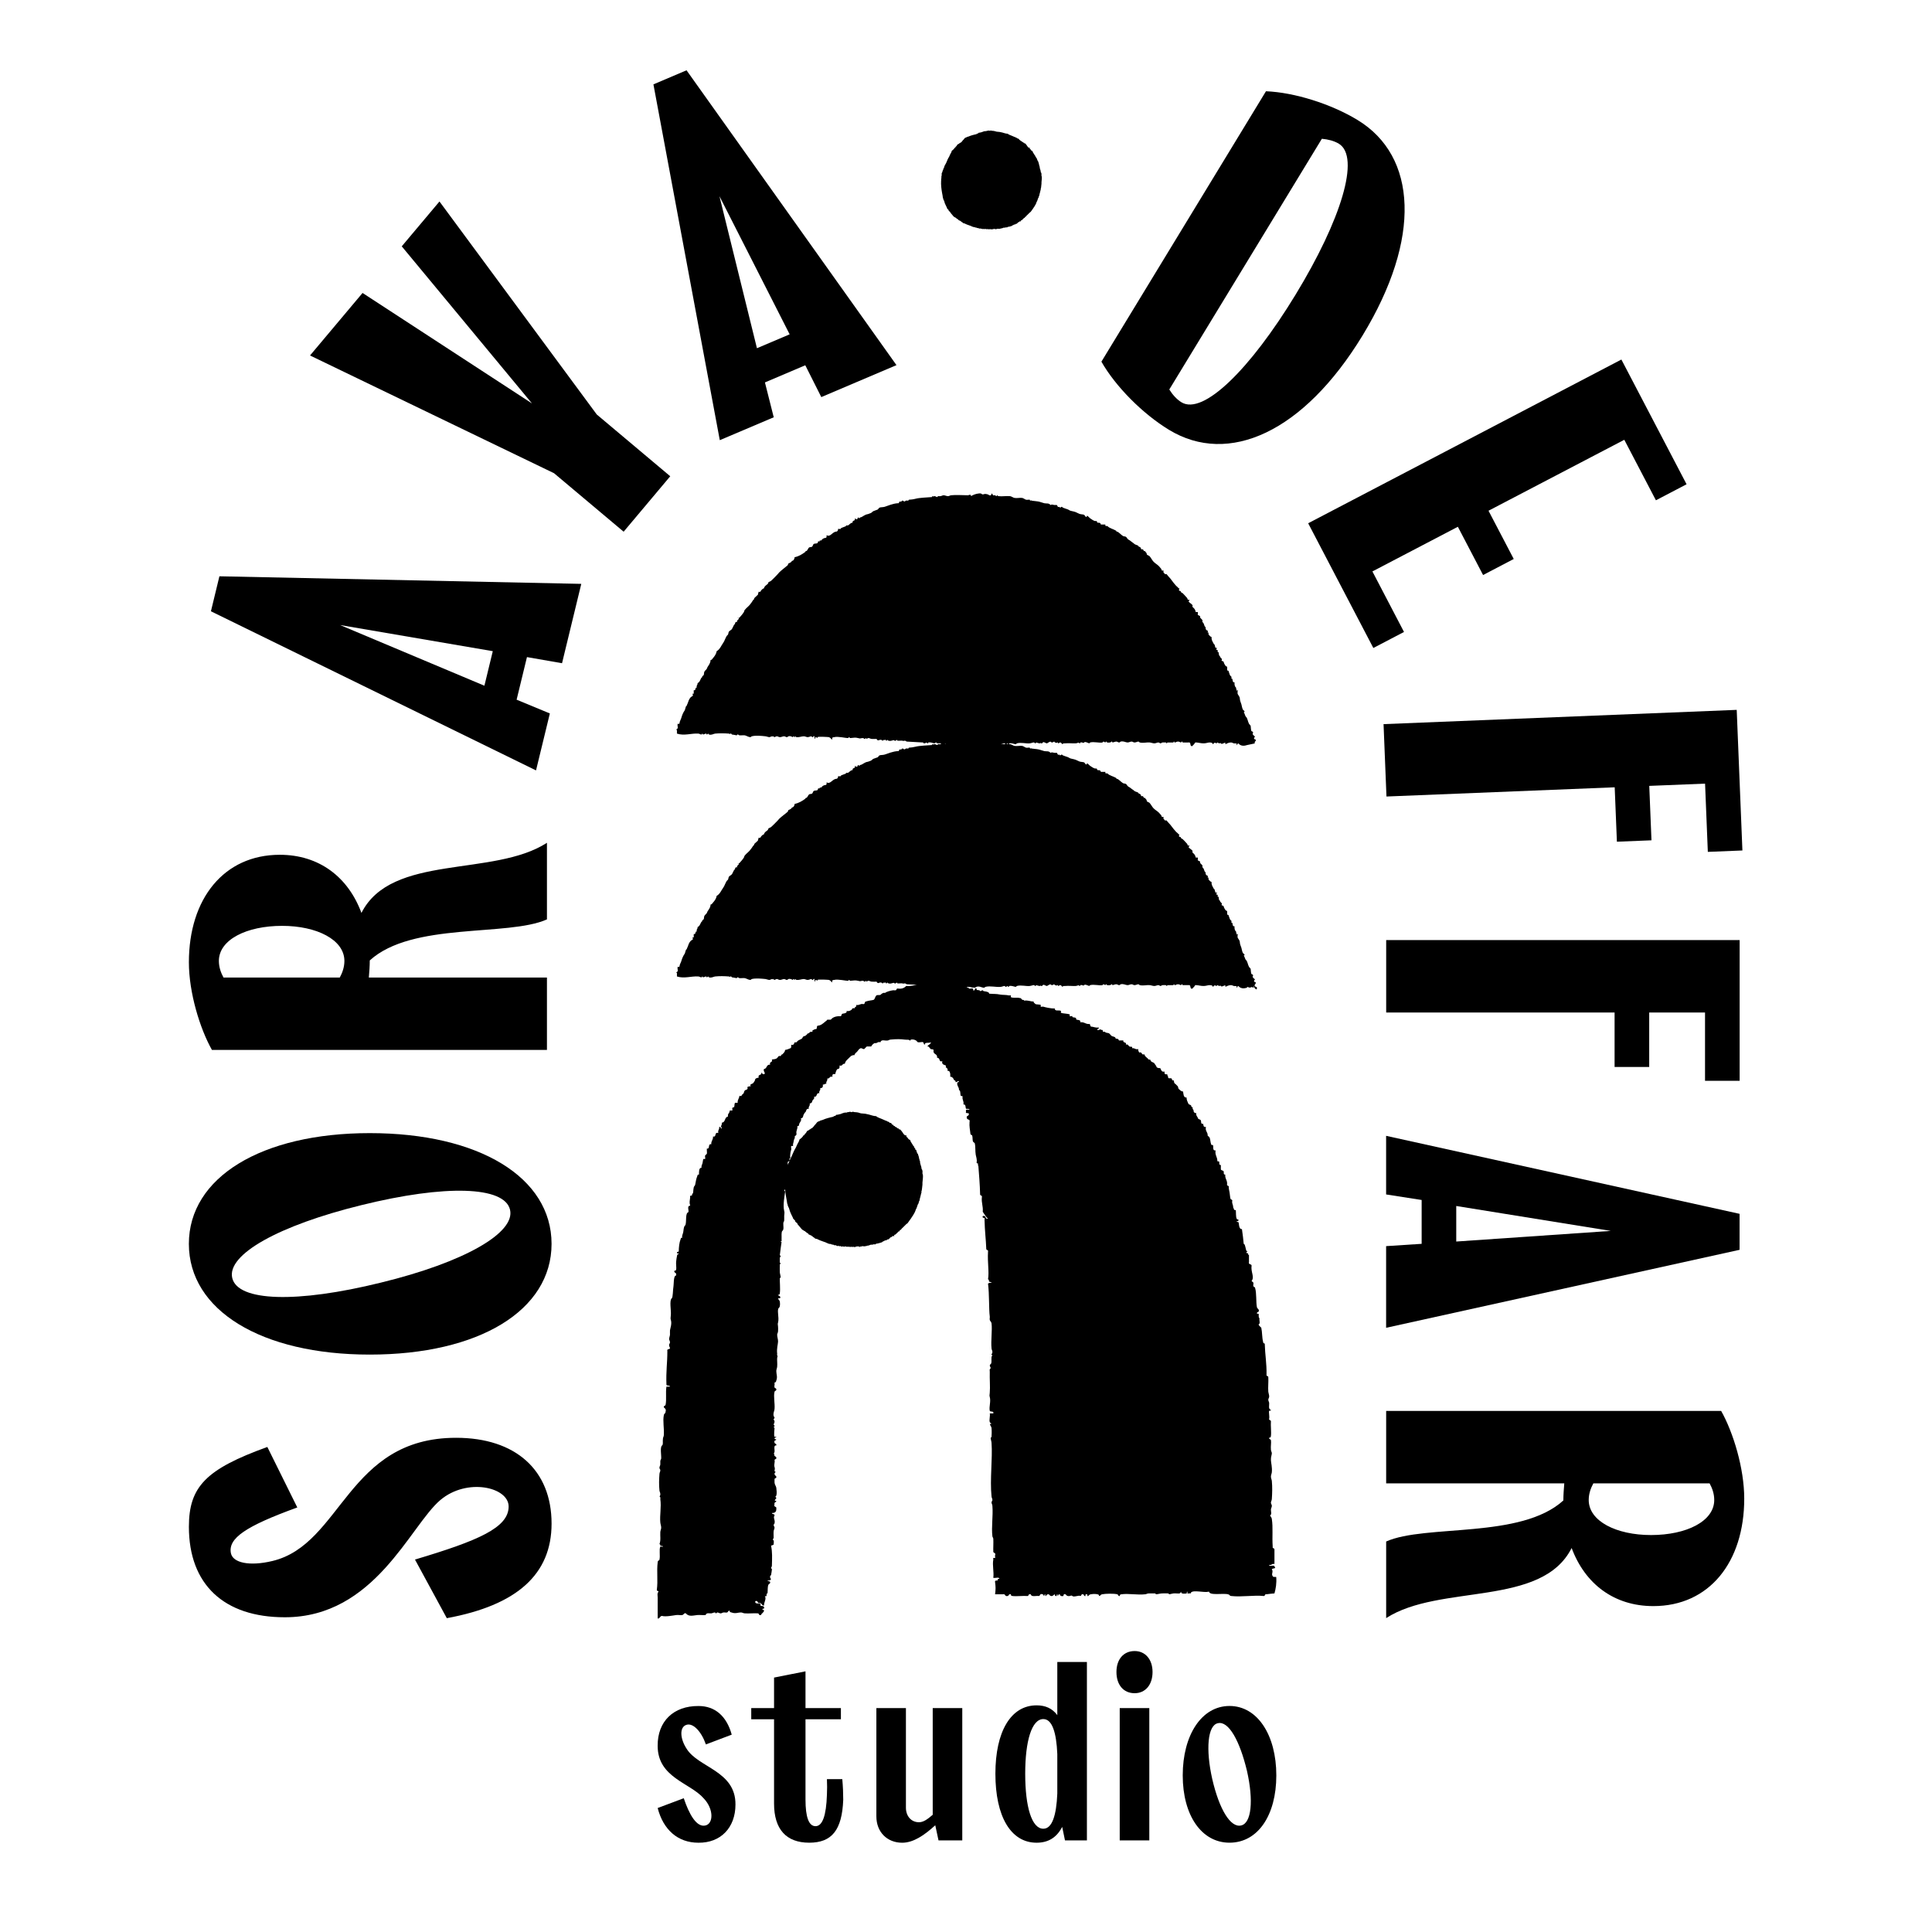 <?xml version="1.0" encoding="UTF-8" standalone="no"?>
<!-- Created with Inkscape (http://www.inkscape.org/) -->

<svg
   version="1.1"
   id="svg1"
   width="151.181"
   height="151.181"
   viewBox="0 0 151.181 151.181"
   sodipodi:docname="logo noir.svg"
   inkscape:version="1.3 (0e150ed6c4, 2023-07-21)"
   xmlns:inkscape="http://www.inkscape.org/namespaces/inkscape"
   xmlns:sodipodi="http://sodipodi.sourceforge.net/DTD/sodipodi-0.dtd"
   xmlns="http://www.w3.org/2000/svg"
   xmlns:svg="http://www.w3.org/2000/svg">
  <defs
     id="defs1">
    <clipPath
       clipPathUnits="userSpaceOnUse"
       id="clipPath2">
      <path
         d="M 0,113.386 H 113.386 V 0 H 0 Z"
         transform="translate(-43.529,-59.74)"
         id="path2" />
    </clipPath>
    <clipPath
       clipPathUnits="userSpaceOnUse"
       id="clipPath4">
      <path
         d="M 0,113.386 H 113.386 V 0 H 0 Z"
         transform="translate(-43.529,-74.143)"
         id="path4" />
    </clipPath>
    <clipPath
       clipPathUnits="userSpaceOnUse"
       id="clipPath6">
      <path
         d="M 0,113.386 H 113.386 V 0 H 0 Z"
         transform="translate(-56.841,-52.493)"
         id="path6" />
    </clipPath>
    <clipPath
       clipPathUnits="userSpaceOnUse"
       id="clipPath8">
      <path
         d="M 0,113.386 H 113.386 V 0 H 0 Z"
         transform="translate(-61.336,-100.056)"
         id="path8" />
    </clipPath>
    <clipPath
       clipPathUnits="userSpaceOnUse"
       id="clipPath10">
      <path
         d="M 0,113.386 H 113.386 V 0 H 0 Z"
         transform="translate(-16.916,-15.499)"
         id="path10" />
    </clipPath>
    <clipPath
       clipPathUnits="userSpaceOnUse"
       id="clipPath12">
      <path
         d="M 0,113.386 H 113.386 V 0 H 0 Z"
         transform="translate(-13.828,-35.41)"
         id="path12" />
    </clipPath>
    <clipPath
       clipPathUnits="userSpaceOnUse"
       id="clipPath14">
      <path
         d="M 0,113.386 H 113.386 V 0 H 0 Z"
         transform="translate(-16.754,-56.077)"
         id="path14" />
    </clipPath>
    <clipPath
       clipPathUnits="userSpaceOnUse"
       id="clipPath16">
      <path
         d="M 0,113.386 H 113.386 V 0 H 0 Z"
         transform="translate(-29.119,-72.197)"
         id="path16" />
    </clipPath>
    <clipPath
       clipPathUnits="userSpaceOnUse"
       id="clipPath18">
      <path
         d="M 0,113.386 H 113.386 V 0 H 0 Z"
         transform="translate(-35.221,-86.088)"
         id="path18" />
    </clipPath>
    <clipPath
       clipPathUnits="userSpaceOnUse"
       id="clipPath20">
      <path
         d="M 0,113.386 H 113.386 V 0 H 0 Z"
         transform="translate(-46.541,-90.792)"
         id="path20" />
    </clipPath>
    <clipPath
       clipPathUnits="userSpaceOnUse"
       id="clipPath22">
      <path
         d="M 0,113.386 H 113.386 V 0 H 0 Z"
         transform="translate(-78.773,-101.98)"
         id="path22" />
    </clipPath>
    <clipPath
       clipPathUnits="userSpaceOnUse"
       id="clipPath24">
      <path
         d="M 0,113.386 H 113.386 V 0 H 0 Z"
         transform="translate(-95.355,-89.313)"
         id="path24" />
    </clipPath>
    <clipPath
       clipPathUnits="userSpaceOnUse"
       id="clipPath26">
      <path
         d="M 0,113.386 H 113.386 V 0 H 0 Z"
         transform="translate(-102.123,-68.752)"
         id="path26" />
    </clipPath>
    <clipPath
       clipPathUnits="userSpaceOnUse"
       id="clipPath28">
      <path
         d="M 0,113.386 H 113.386 V 0 H 0 Z"
         transform="translate(-102.295,-55.242)"
         id="path28" />
    </clipPath>
    <clipPath
       clipPathUnits="userSpaceOnUse"
       id="clipPath30">
      <path
         d="M 0,113.386 H 113.386 V 0 H 0 Z"
         transform="translate(-85.663,-37.551)"
         id="path30" />
    </clipPath>
    <clipPath
       clipPathUnits="userSpaceOnUse"
       id="clipPath32">
      <path
         d="M 0,113.386 H 113.386 V 0 H 0 Z"
         transform="translate(-97.094,-20.324)"
         id="path32" />
    </clipPath>
    <clipPath
       clipPathUnits="userSpaceOnUse"
       id="clipPath34">
      <path
         d="M 0,113.386 H 113.386 V 0 H 0 Z"
         transform="translate(-41.188,-2.268)"
         id="path34" />
    </clipPath>
    <clipPath
       clipPathUnits="userSpaceOnUse"
       id="clipPath36">
      <path
         d="M 0,113.386 H 113.386 V 0 H 0 Z"
         transform="translate(-48.729,-5.085)"
         id="path36" />
    </clipPath>
    <clipPath
       clipPathUnits="userSpaceOnUse"
       id="clipPath38">
      <path
         d="M 0,113.386 H 113.386 V 0 H 0 Z"
         transform="translate(-56.672,-2.404)"
         id="path38" />
    </clipPath>
    <clipPath
       clipPathUnits="userSpaceOnUse"
       id="clipPath40">
      <path
         d="M 0,113.386 H 113.386 V 0 H 0 Z"
         transform="translate(-61.43,-3.089)"
         id="path40" />
    </clipPath>
    <clipPath
       clipPathUnits="userSpaceOnUse"
       id="clipPath42">
      <path
         d="M 0,113.386 H 113.386 V 0 H 0 Z"
         id="path42" />
    </clipPath>
    <clipPath
       clipPathUnits="userSpaceOnUse"
       id="clipPath44">
      <path
         d="M 0,113.386 H 113.386 V 0 H 0 Z"
         transform="translate(-71.673,-9.281)"
         id="path44" />
    </clipPath>
  </defs>
  <sodipodi:namedview
     id="namedview1"
     pagecolor="#ffffff"
     bordercolor="#666666"
     borderopacity="1.0"
     inkscape:showpageshadow="2"
     inkscape:pageopacity="0.0"
     inkscape:pagecheckerboard="0"
     inkscape:deskcolor="#d1d1d1"
     inkscape:zoom="3.8025715"
     inkscape:cx="80.34037"
     inkscape:cy="65.876473"
     inkscape:window-width="1920"
     inkscape:window-height="1009"
     inkscape:window-x="1912"
     inkscape:window-y="-8"
     inkscape:window-maximized="1"
     inkscape:current-layer="layer-MC0">
    <inkscape:page
       x="0"
       y="0"
       inkscape:label="1"
       id="page1"
       width="151.181"
       height="151.181"
       margin="3.023 14.428 9.459 15.043"
       bleed="0" />
  </sodipodi:namedview>
  <g
     id="layer-MC0"
     inkscape:groupmode="layer"
     inkscape:label="Calque 1">
    <g
       id="g44"
       transform="translate(-0.264,-3.963)"
       style="fill:#000000">
      <path
         id="path1"
         d="M 0,0 C -0.06,0.042 -0.062,-0.012 0,0"
         style="fill:#000000;fill-opacity:1;fill-rule:nonzero;stroke:none"
         transform="matrix(1.333,0,0,-1.333,58.039,71.528)"
         clip-path="url(#clipPath2)" />
      <path
         id="path3"
         d="M 0,0 C -0.06,0.043 -0.062,-0.013 0,0"
         style="fill:#000000;fill-opacity:1;fill-rule:nonzero;stroke:none"
         transform="matrix(1.333,0,0,-1.333,58.039,52.324)"
         clip-path="url(#clipPath4)" />
      <path
         id="path5"
         d="M 0,0 C 0.009,-0.005 0.018,-0.013 0.023,-0.021 0.013,-0.028 0.001,-0.026 0,0 m -1.132,14.273 c -0.02,0.007 -0.041,0.012 -0.059,0.018 0.005,0.003 0.009,0.005 0.011,0.007 0.023,0.002 0.036,-0.009 0.048,-0.025 m 3.448,0.025 C 2.345,14.295 2.354,14.265 2.359,14.251 2.267,14.248 2.174,14.243 2.083,14.244 c 0.002,10e-4 0.007,10e-4 0.01,10e-4 0.097,0.012 0.161,0.056 0.223,0.053 m 0.18,0 c 10e-4,0 0.006,-0.028 0.022,-0.045 -0.034,0.002 -0.066,0.002 -0.1,0 0.031,0.017 0.052,0.045 0.078,0.045 m -12.895,-24.694 c -0.011,-0.029 -0.015,-0.047 -0.018,-0.068 -10e-4,0.051 -0.002,0.107 10e-4,0.16 -0.014,0.051 0.029,0.033 0.051,0.051 0.024,0.019 0.035,0.045 0.04,0.069 0.02,-0.078 -0.054,-0.164 -0.074,-0.212 m 27.423,24.694 c -0.105,0.013 0.052,0.138 0.045,0.207 -0.148,0.053 -0.131,0.09 -0.045,0.207 -0.051,-0.012 -0.068,0.033 -0.088,0.055 -0.137,0.124 0.002,0.059 -0.046,0.206 -0.005,0.018 -0.083,0.03 -0.089,0.052 -0.035,0.101 -0.027,0.263 -0.046,0.312 -0.009,0.024 -0.074,0.077 -0.089,0.105 -0.08,0.148 -0.083,0.326 -0.18,0.415 -0.064,0.064 -0.068,0.2 -0.133,0.261 0.126,0.052 -0.028,0.123 -0.045,0.155 -0.048,0.088 -0.07,0.239 -0.09,0.312 -0.035,0.122 -0.084,0.201 -0.09,0.313 -0.008,0.166 -0.079,0.187 -0.135,0.312 v 0.156 c 0.025,0 0.052,0.042 0,0.052 -0.019,-0.131 -0.097,0.086 -0.09,0.156 -0.077,0.048 -0.097,0.163 -0.09,0.312 -0.124,-0.044 -0.1,0.143 -0.134,0.209 -0.003,0.006 -0.038,-0.007 -0.045,0 -0.013,0.011 0.011,0.085 0,0.102 -0.025,0.052 -0.068,0.057 -0.089,0.105 -0.03,0.067 -0.057,0.177 -0.089,0.26 -0.003,0.007 -0.041,-0.004 -0.046,0 -0.078,0.074 0.032,0.254 -0.089,0.26 -0.036,0.002 -0.133,0.188 -0.133,0.209 -0.008,0.132 -0.13,0.054 -0.135,0.155 0.086,0.061 -0.087,0.137 -0.092,0.209 -0.002,0.059 -0.029,0.023 -0.043,0.052 -0.035,0.067 -0.015,0.138 -0.046,0.208 -0.002,0.007 -0.039,-0.006 -0.046,0 -0.013,0.014 0.013,0.085 0,0.103 -0.014,0.025 -0.074,0.023 -0.088,0.053 -0.021,0.045 0.043,0.046 0.044,0.051 0.012,0.074 -0.075,0.022 -0.09,0.054 -0.01,0.025 -0.044,0.145 -0.044,0.154 -0.002,0.06 -0.031,0.024 -0.044,0.053 -0.055,0.109 -0.159,0.243 -0.135,0.416 -0.095,0.02 -0.152,0.13 -0.18,0.156 -0.013,0.013 0.009,0.085 0,0.103 -0.002,0.007 -0.039,-0.004 -0.044,0 -0.014,0.015 0.009,0.085 0,0.105 -0.011,0.019 -0.076,0.034 -0.09,0.051 -0.027,0.032 -0.043,0.1 -0.045,0.157 -0.002,0.056 -0.037,0.028 -0.046,0.052 -0.06,0.162 -0.049,0.18 -0.133,0.26 -0.015,0.014 0.009,0.085 0,0.103 -0.033,0.057 -0.096,0.097 -0.135,0.158 -0.004,0.005 0,0.042 0,0.051 -0.003,0.071 -0.104,0.063 -0.135,0.104 -0.021,0.03 0.022,0.125 0,0.156 -0.021,0.035 -0.15,-0.029 -0.135,0.052 -0.029,0.143 -0.117,0.203 -0.178,0.26 -0.015,0.014 0.012,0.086 0,0.103 -0.047,0.072 -0.213,0.167 -0.224,0.209 -0.009,0.031 0.053,0.091 0.046,0.105 -0.014,0.014 -0.074,-0.01 -0.092,0 -0.012,0.005 -0.031,0.09 -0.044,0.104 -0.077,0.074 -0.259,0.308 -0.313,0.312 -0.072,0.004 -0.035,0.132 -0.136,0.104 -0.1,0.087 0.067,0.148 -0.044,0.155 -0.053,0.003 -0.02,0.034 -0.046,0.052 -0.187,0.141 -0.326,0.376 -0.447,0.52 -0.087,0.105 -0.166,0.177 -0.225,0.261 -0.012,0.016 -0.074,-0.017 -0.09,0 -0.031,0.033 -0.052,0.07 -0.089,0.103 -0.015,0.014 0.014,0.09 0,0.104 -0.015,0.018 -0.069,-0.009 -0.091,0 -0.01,0.007 -0.032,0.092 -0.043,0.104 -0.043,0.045 -0.095,0.116 -0.135,0.157 -0.105,0.107 -0.215,0.157 -0.313,0.26 -0.083,0.084 -0.146,0.224 -0.225,0.312 -0.073,0.082 -0.176,0.056 -0.179,0.156 -0.004,0.074 -0.08,0.087 -0.091,0.155 -0.091,-0.027 -0.094,0.074 -0.133,0.105 -0.022,0.016 -0.067,-0.012 -0.09,0 -0.016,0.008 -0.028,0.091 -0.045,0.104 -0.016,0.012 -0.076,0.051 -0.09,0.052 -0.051,0.003 -0.022,0.038 -0.044,0.052 C 10.075,25.95 9.972,25.965 9.94,26 9.898,26.045 9.856,26.066 9.805,26.104 9.754,26.141 9.72,26.172 9.671,26.208 9.639,26.233 9.611,26.237 9.581,26.261 9.512,26.312 9.483,26.391 9.446,26.417 9.395,26.453 9.308,26.444 9.268,26.469 9.15,26.536 9.003,26.722 8.908,26.728 8.858,26.731 8.886,26.766 8.864,26.779 8.712,26.873 8.443,26.939 8.37,27.04 8.341,27.083 8.186,27.005 8.236,27.145 H 7.968 C 7.927,27.333 7.748,27.181 7.742,27.3 7.739,27.377 7.666,27.335 7.607,27.352 7.522,27.377 7.42,27.451 7.338,27.509 7.27,27.558 7.235,27.62 7.16,27.664 7.106,27.469 7.028,27.699 6.98,27.716 c -0.084,0.031 -0.176,0.019 -0.269,0.053 -0.065,0.023 -0.163,0.08 -0.224,0.104 -0.149,0.055 -0.301,0.063 -0.359,0.103 -0.132,0.098 -0.385,0.116 -0.446,0.208 -0.02,0.026 -0.13,-0.117 -0.137,0 -0.169,-0.074 -0.087,0.143 -0.224,0.105 -0.186,-0.014 -0.175,0.067 -0.314,0 -0.086,0.128 -0.244,0.076 -0.358,0.104 -0.131,0.031 -0.233,0.079 -0.359,0.103 -0.128,0.025 -0.266,0.025 -0.403,0.053 -0.033,0.005 10e-4,0.067 -0.045,0 -0.023,-0.036 -0.055,0.053 -0.046,0.052 -0.07,0.008 -0.154,-0.018 -0.224,0 -0.072,0.02 -0.147,0.091 -0.223,0.104 -0.132,0.022 -0.306,-0.027 -0.45,0 -0.099,0.019 -0.171,0.093 -0.268,0.104 -0.213,0.022 -0.457,-0.027 -0.673,0 -0.044,0.004 -0.053,0.048 -0.09,0.052 0.004,-0.001 -0.011,-0.052 -0.044,-0.052 -0.045,0 -0.03,0.046 -0.045,0.052 -0.04,0.013 -0.096,-0.018 -0.134,0 C 1.612,28.875 1.61,28.957 1.556,28.965 1.561,28.964 1.513,28.862 1.51,28.861 1.441,28.823 1.364,28.903 1.33,28.913 1.156,28.962 1.121,28.93 1.062,28.913 1,28.895 0.963,28.952 0.927,28.965 c -0.033,0.012 -0.102,0.004 -0.135,0 -0.157,-0.017 -0.318,-0.074 -0.448,-0.156 0.004,0.146 -0.124,0.052 -0.179,0.052 -0.332,0 -0.698,0.033 -0.987,0 -0.083,-0.01 -0.101,-0.048 -0.179,-0.052 -0.088,-0.004 -0.187,0.055 -0.269,0.052 -0.053,-0.002 -0.098,-0.038 -0.18,-0.052 -0.042,-0.008 -0.09,0.003 -0.134,0 -0.029,-0.002 -0.049,-0.053 -0.046,-0.053 -0.051,-0.004 -0.092,0.049 -0.179,0.053 -0.069,0.003 -0.045,-0.065 -0.089,0 -0.024,0.034 -0.055,-0.054 -0.044,-0.053 -0.34,-0.029 -0.727,-0.034 -0.988,-0.104 -0.131,-0.035 -0.248,-0.044 -0.359,-0.051 -0.038,-0.002 -0.035,-0.05 -0.044,-0.052 -0.042,-0.012 -0.091,0.01 -0.134,0 -0.041,-0.011 -0.055,-0.047 -0.09,-0.053 -0.055,-0.007 -0.064,0.058 -0.135,0.053 -0.011,-0.002 -0.068,-0.103 -0.135,-0.053 -0.069,-0.004 -0.034,-0.131 -0.134,-0.103 -0.296,-0.02 -0.573,-0.148 -0.763,-0.209 -0.102,-0.032 -0.227,-0.015 -0.314,-0.052 -0.017,-0.008 -0.066,-0.09 -0.088,-0.103 -0.045,-0.029 -0.099,-0.032 -0.135,-0.053 -0.048,-0.027 -0.08,-0.022 -0.135,-0.052 -0.056,-0.03 -0.079,-0.077 -0.135,-0.104 -0.05,-0.024 -0.095,-0.033 -0.134,-0.051 -0.058,-0.028 -0.103,-0.018 -0.179,-0.053 -0.138,-0.061 -0.223,-0.151 -0.314,-0.155 -0.028,-0.002 -0.05,-0.053 -0.044,-0.052 -0.04,-0.003 -0.062,0.059 -0.09,0.052 -0.009,-0.003 -0.031,-0.098 -0.046,-0.105 -0.053,-0.025 -0.104,0.044 -0.134,0.053 0.048,-0.195 -0.169,-0.083 -0.135,-0.261 -0.112,0.012 -0.183,-0.113 -0.268,-0.156 -0.025,-0.012 -0.063,0.008 -0.09,0 -0.036,-0.01 -0.031,-0.045 -0.045,-0.052 -0.115,-0.052 -0.197,-0.066 -0.269,-0.103 -0.02,-0.011 -0.004,-0.038 -0.044,-0.053 -0.041,-0.014 -0.093,0.012 -0.135,0 0.002,-0.09 -0.035,-0.134 -0.09,-0.156 -0.244,0.007 -0.363,-0.356 -0.583,-0.208 -0.006,-0.061 0.007,-0.148 -0.045,-0.156 -0.155,-0.019 -0.214,-0.078 -0.269,-0.156 -0.01,-0.016 -0.074,0.01 -0.091,0 -0.004,-0.003 0.007,-0.046 0,-0.052 -0.011,-0.018 -0.073,0.014 -0.088,0 -0.021,-0.019 -0.02,-0.09 -0.045,-0.104 -0.073,-0.042 -0.163,-0.01 -0.223,-0.052 -0.038,-0.025 -0.054,-0.128 -0.09,-0.156 -0.053,-0.042 -0.13,-0.01 -0.181,-0.052 -0.078,-0.067 -0.095,-0.204 -0.178,-0.209 -0.053,-0.002 -0.02,-0.032 -0.046,-0.052 -0.186,-0.137 -0.377,-0.255 -0.627,-0.311 -0.001,-0.126 -0.084,-0.205 -0.134,-0.209 -0.053,-0.002 -0.02,-0.028 -0.046,-0.051 -0.072,-0.069 -0.119,-0.072 -0.179,-0.105 -0.013,-0.005 -0.03,-0.09 -0.044,-0.103 -0.162,-0.143 -0.339,-0.264 -0.495,-0.417 -0.035,-0.035 -0.056,-0.068 -0.089,-0.103 -0.131,-0.141 -0.236,-0.249 -0.358,-0.364 -0.073,-0.07 -0.119,-0.073 -0.18,-0.105 -0.012,-0.006 -0.031,-0.092 -0.045,-0.103 -0.075,-0.074 -0.206,-0.127 -0.224,-0.261 -0.124,-0.035 -0.173,-0.137 -0.224,-0.208 -0.012,-0.018 -0.075,0.016 -0.09,0 -0.003,-0.003 -0.045,-0.164 -0.045,-0.156 -0.002,-0.061 -0.022,-0.023 -0.044,-0.051 -0.069,-0.088 -0.177,-0.135 -0.18,-0.208 -0.003,-0.061 -0.028,-0.024 -0.044,-0.052 -0.07,-0.12 -0.155,-0.228 -0.225,-0.314 -0.079,-0.096 -0.309,-0.26 -0.313,-0.363 -0.005,-0.067 -0.257,-0.355 -0.27,-0.363 -0.028,-0.021 -0.051,-0.03 -0.07,-0.034 0.009,-0.005 0.017,-0.009 0.026,-0.019 0.038,-0.038 -0.172,-0.14 -0.091,-0.208 -0.101,0.005 -0.112,-0.006 -0.134,-0.105 -0.012,-0.054 -0.025,-0.021 -0.045,-0.051 -0.056,-0.087 -0.085,-0.185 -0.134,-0.261 -0.04,-0.06 -0.141,-0.093 -0.18,-0.155 -0.024,-0.038 -0.028,-0.122 -0.044,-0.156 -0.027,-0.052 -0.066,-0.063 -0.089,-0.105 -0.086,-0.148 -0.121,-0.278 -0.18,-0.364 -0.133,-0.187 -0.209,-0.41 -0.404,-0.52 -0.028,-0.196 -0.157,-0.333 -0.224,-0.415 -0.036,-0.044 -0.062,-0.104 -0.135,-0.105 0.011,-0.164 -0.144,-0.353 -0.179,-0.416 -0.021,-0.038 -0.023,-0.07 -0.045,-0.104 -0.037,-0.057 -0.101,-0.095 -0.134,-0.155 -0.036,-0.066 -0.013,-0.142 -0.046,-0.209 -0.018,-0.039 -0.086,-0.035 -0.088,-0.105 -0.004,-0.059 -0.029,-0.021 -0.046,-0.051 -0.064,-0.109 -0.099,-0.268 -0.224,-0.313 0.018,-0.124 -0.082,-0.113 -0.045,-0.259 -0.118,0.015 -0.035,-0.201 -0.179,-0.156 V 17.21 c -0.13,0.036 -0.034,-0.085 -0.046,-0.104 -0.021,-0.041 -0.102,-0.069 -0.133,-0.104 -0.106,-0.117 -0.133,-0.236 -0.18,-0.364 -0.011,-0.031 -0.043,-0.078 -0.044,-0.105 -0.003,-0.057 -0.034,-0.024 -0.046,-0.051 -0.045,-0.104 -0.059,-0.225 -0.089,-0.261 -0.039,-0.048 -0.057,-0.096 -0.09,-0.156 -0.065,-0.119 -0.099,-0.301 -0.135,-0.363 -0.02,-0.036 -0.027,-0.069 -0.044,-0.104 -0.021,-0.041 -0.017,-0.118 -0.046,-0.156 -0.009,-0.014 -0.084,0.014 -0.089,0 -0.028,-0.071 0.019,-0.186 0,-0.26 -0.006,-0.027 -0.14,-0.076 -0.044,-0.104 V 14.87 c 0.429,-0.143 0.844,0.027 1.255,0 0.083,-0.006 0.1,-0.049 0.179,-0.053 0.042,-0.002 0.036,0.051 0.046,0.053 0.033,0.008 0.049,-0.051 0.044,-0.053 0.074,0.004 0.144,0.053 0.178,0.053 0.045,-10e-4 0.034,-0.049 0.046,-0.053 0.043,-0.012 0.056,0.057 0.089,0.053 -0.004,0 0.025,-0.044 0.046,-0.053 0.144,-0.049 0.263,0.043 0.358,0.053 0.258,0.024 0.54,0.02 0.807,0 0.067,-0.005 0.048,-0.059 0.091,0 0.024,0.036 0.086,-0.049 0.089,-0.053 0.002,-0.002 0.264,-0.039 0.275,-0.049 0.029,0.006 0.036,0.048 0.038,0.049 0.066,0.012 0.096,-0.049 0.135,-0.05 0.111,-0.007 0.221,0.015 0.314,0 0.103,-0.022 0.197,-0.1 0.314,-0.105 0.044,-0.003 0.054,0.043 0.09,0.05 0.24,0.062 0.573,0.025 0.806,0 0.06,-0.005 0.159,-0.049 0.225,-0.05 0.059,-0.001 0.088,0.049 0.179,0.05 0.031,0.002 -0.002,-0.068 0.045,0 0.023,0.035 0.057,-0.05 0.045,-0.05 0.084,-0.003 0.1,0.054 0.18,0.05 0.063,-10e-4 0.083,-0.051 0.18,-0.05 0.079,10e-4 0.152,0.047 0.223,0.05 0.085,0.005 0.099,-0.05 0.18,-0.05 0.045,0 0.053,0.043 0.089,0.05 0.145,0.038 0.211,-0.045 0.269,-0.05 -0.004,0 0.011,0.05 0.045,0.05 0.034,0 0.045,-0.05 0.045,-0.05 0.043,-0.005 0.035,0.049 0.044,0.05 0.04,0.011 0.042,-0.05 0.046,-0.05 0.202,-0.017 0.306,0.047 0.447,0.05 0.077,0.004 0.145,-0.045 0.225,-0.05 0.074,-0.004 0.148,0.045 0.225,0.05 0.012,0.003 0.031,-0.061 0.089,-0.05 0.015,0.002 0.034,0.09 0.09,0.05 0.007,-0.06 -0.008,-0.147 0.044,-0.154 -0.019,0.199 0.117,0.05 0.135,0.051 0.002,0 -0.002,0.049 0,0.053 0.032,0.046 0.646,0.007 0.672,0 0.098,-0.031 0.13,-0.111 0.18,-0.157 0.013,0.188 0.05,0.132 0.134,0.157 0.214,0.058 0.682,-0.06 0.808,-0.053 0.027,0.002 0.051,0.053 0.044,0.053 0.045,0.002 0.056,-0.057 0.09,-0.053 0.217,0.019 0.295,0.042 0.449,0 0.181,-0.05 0.146,-0.005 0.269,0 0.063,0.004 0.097,-0.051 0.133,-0.051 0.041,-10e-4 0.038,0.048 0.046,0.051 0.027,0.006 0.058,-0.048 0.044,-0.051 0.057,0.01 0.063,0.056 0.135,0.051 0.06,-0.004 0.09,-0.043 0.18,-0.051 0.09,-0.009 0.246,10e-4 0.269,0 0.051,-0.004 0.02,-0.034 0.045,-0.053 0.095,-0.071 0.072,-0.014 0.178,0 0.069,0.01 0.109,-0.012 0.135,-0.052 0.022,-0.03 0.06,0.049 0.046,0.052 0.065,-0.011 0.05,-0.056 0.088,0 0.026,0.036 0.088,-0.048 0.091,-0.052 0.021,-0.031 0.058,0.05 0.044,0.052 0.047,-0.005 0.053,-0.043 0.09,-0.052 0.204,-0.051 0.292,0.094 0.359,0 0.027,-0.038 0.126,0.055 0.134,0.052 0.015,-0.003 0,-0.048 0.045,-0.052 0.105,-0.009 0.22,0.014 0.269,0 0.089,-0.025 0.051,-0.012 0.135,0 0.066,0.01 0.093,-0.05 0.134,-0.051 0.346,-0.022 0.658,-0.036 0.942,-0.053 0.025,-10e-4 0.053,-0.053 0.045,-0.051 0.133,-0.005 0.16,0.093 0.225,0 0.023,-0.036 0.053,0.053 0.044,0.051 0.182,0.026 0.254,-0.043 0.358,-0.051 0.047,-0.004 0.054,0.051 0.091,0.051 0.047,0 0.051,-0.048 0.088,-0.051 0.061,-0.007 0.121,0.003 0.18,0 0.021,-0.002 0.033,-0.024 0.039,-0.039 -0.011,-0.002 -0.023,-0.007 -0.039,-0.008 -0.042,-0.008 -0.09,0.001 -0.134,0 -0.029,-0.002 -0.049,-0.052 -0.046,-0.051 -0.051,-0.005 -0.092,0.047 -0.179,0.051 -0.069,0.002 -0.045,-0.063 -0.089,0 -0.024,0.031 -0.055,-0.052 -0.044,-0.051 -0.34,-0.031 -0.727,-0.035 -0.988,-0.102 -0.131,-0.034 -0.248,-0.045 -0.359,-0.052 -0.038,-10e-4 -0.035,-0.048 -0.044,-0.05 -0.042,-0.012 -0.091,0.011 -0.134,0 -0.041,-0.011 -0.055,-0.046 -0.09,-0.051 -0.055,-0.008 -0.064,0.057 -0.135,0.051 -0.011,-0.001 -0.068,-0.101 -0.135,-0.051 -0.069,-0.005 -0.034,-0.129 -0.134,-0.103 -0.296,-0.018 -0.573,-0.143 -0.763,-0.202 -0.102,-0.034 -0.227,-0.016 -0.314,-0.051 -0.017,-0.008 -0.066,-0.088 -0.088,-0.102 -0.045,-0.028 -0.099,-0.031 -0.135,-0.051 -0.048,-0.026 -0.08,-0.021 -0.135,-0.05 -0.056,-0.032 -0.079,-0.077 -0.135,-0.103 -0.05,-0.023 -0.095,-0.033 -0.134,-0.05 -0.058,-0.026 -0.103,-0.018 -0.179,-0.051 -0.138,-0.062 -0.223,-0.148 -0.314,-0.154 -0.028,-0.001 -0.05,-0.051 -0.044,-0.051 -0.04,-0.002 -0.062,0.06 -0.09,0.051 -0.009,-0.002 -0.031,-0.094 -0.046,-0.101 -0.053,-0.024 -0.104,0.042 -0.134,0.05 0.048,-0.189 -0.169,-0.08 -0.135,-0.253 -0.112,0.011 -0.183,-0.111 -0.268,-0.154 -0.025,-0.012 -0.063,0.01 -0.09,0 -0.036,-0.009 -0.031,-0.044 -0.045,-0.05 -0.115,-0.051 -0.197,-0.065 -0.269,-0.102 -0.02,-0.009 -0.004,-0.037 -0.044,-0.05 -0.041,-0.015 -0.093,0.01 -0.135,0 0.002,-0.088 -0.035,-0.131 -0.09,-0.152 -0.244,0.005 -0.363,-0.348 -0.583,-0.205 -0.006,-0.06 0.007,-0.144 -0.045,-0.153 -0.155,-0.017 -0.214,-0.075 -0.269,-0.152 -0.01,-0.015 -0.074,0.009 -0.091,0 -0.004,-0.004 0.007,-0.044 0,-0.051 -0.011,-0.016 -0.073,0.013 -0.088,0 -0.021,-0.017 -0.02,-0.088 -0.045,-0.101 -0.073,-0.041 -0.163,-0.01 -0.223,-0.052 -0.038,-0.025 -0.054,-0.124 -0.09,-0.15 -0.053,-0.042 -0.13,-0.012 -0.181,-0.052 -0.078,-0.068 -0.095,-0.2 -0.178,-0.205 -0.053,-0.002 -0.02,-0.032 -0.046,-0.051 -0.186,-0.134 -0.377,-0.249 -0.627,-0.306 -0.001,-0.122 -0.084,-0.2 -0.134,-0.202 -0.053,-0.004 -0.02,-0.027 -0.046,-0.051 -0.072,-0.068 -0.119,-0.07 -0.179,-0.102 -0.013,-0.006 -0.03,-0.089 -0.044,-0.102 -0.162,-0.138 -0.339,-0.259 -0.495,-0.407 -0.035,-0.034 -0.056,-0.067 -0.089,-0.101 -0.131,-0.138 -0.236,-0.243 -0.358,-0.357 -0.073,-0.068 -0.119,-0.071 -0.18,-0.102 -0.012,-0.005 -0.031,-0.088 -0.045,-0.101 -0.075,-0.072 -0.206,-0.124 -0.224,-0.254 -0.124,-0.036 -0.173,-0.136 -0.224,-0.204 -0.012,-0.018 -0.075,0.015 -0.09,0 -0.003,-0.002 -0.045,-0.162 -0.045,-0.152 -0.002,-0.06 -0.022,-0.024 -0.044,-0.052 -0.069,-0.086 -0.177,-0.131 -0.18,-0.203 -0.003,-0.059 -0.028,-0.023 -0.044,-0.051 -0.07,-0.118 -0.155,-0.221 -0.225,-0.306 -0.079,-0.095 -0.309,-0.255 -0.313,-0.355 -0.005,-0.066 -0.257,-0.347 -0.27,-0.357 -0.028,-0.02 -0.051,-0.028 -0.07,-0.032 0.009,-0.005 0.017,-0.009 0.026,-0.018 0.038,-0.037 -0.172,-0.139 -0.091,-0.205 -0.101,0.005 -0.112,-0.004 -0.134,-0.101 -0.012,-0.054 -0.025,-0.02 -0.045,-0.051 -0.056,-0.085 -0.085,-0.181 -0.134,-0.253 -0.04,-0.06 -0.141,-0.094 -0.18,-0.153 -0.024,-0.038 -0.028,-0.119 -0.044,-0.153 -0.027,-0.052 -0.066,-0.062 -0.089,-0.102 -0.086,-0.144 -0.121,-0.273 -0.18,-0.356 -0.133,-0.184 -0.209,-0.403 -0.404,-0.51 -0.028,-0.193 -0.157,-0.325 -0.224,-0.405 -0.036,-0.044 -0.062,-0.102 -0.135,-0.105 0.011,-0.158 -0.144,-0.344 -0.179,-0.404 -0.021,-0.037 -0.023,-0.07 -0.045,-0.102 -0.037,-0.057 -0.101,-0.093 -0.134,-0.154 -0.036,-0.063 -0.013,-0.139 -0.046,-0.202 -0.018,-0.04 -0.086,-0.035 -0.088,-0.103 -0.004,-0.058 -0.029,-0.023 -0.046,-0.051 -0.064,-0.104 -0.099,-0.26 -0.224,-0.304 0.018,-0.124 -0.082,-0.112 -0.045,-0.257 -0.118,0.016 -0.035,-0.195 -0.179,-0.151 V 2.903 c -0.13,0.036 -0.034,-0.082 -0.046,-0.1 C -16,2.763 -16.081,2.735 -16.112,2.7 c -0.106,-0.114 -0.133,-0.23 -0.18,-0.355 -0.011,-0.032 -0.043,-0.077 -0.044,-0.103 -0.003,-0.055 -0.034,-0.025 -0.046,-0.051 -0.045,-0.1 -0.059,-0.218 -0.089,-0.254 -0.039,-0.046 -0.057,-0.095 -0.09,-0.154 -0.065,-0.118 -0.099,-0.293 -0.135,-0.355 -0.02,-0.035 -0.027,-0.068 -0.044,-0.1 -0.021,-0.042 -0.017,-0.117 -0.046,-0.153 -0.009,-0.015 -0.084,0.013 -0.089,0 -0.028,-0.071 0.019,-0.182 0,-0.257 -0.006,-0.025 -0.14,-0.072 -0.044,-0.1 V 0.613 c 0.429,-0.139 0.844,0.029 1.255,0 0.083,-0.005 0.1,-0.046 0.179,-0.05 0.042,-0.003 0.036,0.048 0.046,0.05 0.033,0.008 0.049,-0.049 0.044,-0.05 0.074,0.004 0.144,0.05 0.178,0.05 0.045,0 0.034,-0.046 0.046,-0.05 0.043,-0.012 0.056,0.055 0.089,0.05 -0.004,0 0.025,-0.042 0.046,-0.05 0.144,-0.049 0.263,0.041 0.358,0.05 0.258,0.027 0.54,0.022 0.807,0 0.067,-0.005 0.048,-0.057 0.091,0 0.024,0.035 0.086,-0.046 0.089,-0.05 0.002,-0.003 0.264,-0.038 0.275,-0.049 0.029,0.007 0.036,0.049 0.038,0.049 0.066,0.011 0.096,-0.049 0.135,-0.049 0.111,-0.007 0.221,0.016 0.314,0 0.103,-0.022 0.197,-0.098 0.314,-0.103 0.044,-0.003 0.054,0.042 0.09,0.052 0.24,0.058 0.573,0.022 0.806,0 0.06,-0.008 0.159,-0.052 0.225,-0.052 0.059,-0.003 0.088,0.049 0.179,0.052 0.031,0 -0.002,-0.07 0.045,0 0.023,0.032 0.057,-0.052 0.045,-0.052 0.084,-0.003 0.1,0.052 0.18,0.052 0.063,-0.003 0.083,-0.055 0.18,-0.052 0.079,0 0.152,0.047 0.223,0.052 0.085,0.002 0.099,-0.052 0.18,-0.052 0.045,0 0.053,0.042 0.089,0.052 0.145,0.034 0.211,-0.047 0.269,-0.052 -0.004,0 0.011,0.052 0.045,0.052 0.034,0 0.045,-0.052 0.045,-0.052 0.043,-0.005 0.035,0.049 0.044,0.052 0.04,0.007 0.042,-0.052 0.046,-0.052 0.202,-0.016 0.306,0.047 0.447,0.052 0.077,0 0.145,-0.05 0.225,-0.052 0.074,-0.005 0.148,0.044 0.225,0.052 0.012,0 0.031,-0.064 0.089,-0.052 0.015,0.002 0.034,0.088 0.09,0.052 0.007,-0.061 -0.008,-0.148 0.044,-0.154 -0.019,0.195 0.117,0.051 0.135,0.051 0.002,0 -0.002,0.046 0,0.051 0.032,0.044 0.646,0.007 0.672,0 0.098,-0.03 0.13,-0.109 0.18,-0.153 0.013,0.183 0.05,0.13 0.134,0.153 0.214,0.059 0.682,-0.06 0.808,-0.051 0.027,0 0.051,0.051 0.044,0.051 0.045,0.002 0.056,-0.054 0.09,-0.051 0.217,0.017 0.295,0.039 0.449,0 0.181,-0.048 0.146,-0.005 0.269,0 0.063,0.002 0.097,-0.051 0.133,-0.051 0.041,0 0.038,0.048 0.046,0.051 0.027,0.004 0.058,-0.048 0.044,-0.051 0.057,0.011 0.063,0.055 0.135,0.051 0.06,-0.005 0.09,-0.042 0.18,-0.051 0.09,-0.01 0.246,0 0.269,0 0.051,-0.002 0.02,-0.033 0.045,-0.051 0.095,-0.07 0.072,-0.014 0.178,0 0.069,0.009 0.109,-0.012 0.135,-0.052 0.022,-0.029 0.06,0.049 0.046,0.052 0.065,-0.01 0.05,-0.054 0.088,0 0.026,0.035 0.088,-0.047 0.091,-0.052 0.021,-0.029 0.058,0.052 0.044,0.052 0.047,-0.005 0.053,-0.042 0.09,-0.052 0.204,-0.049 0.292,0.093 0.359,0 0.027,-0.037 0.126,0.054 0.134,0.052 0.015,-0.003 0,-0.047 0.045,-0.052 0.105,-0.007 0.22,0.015 0.269,0 0.089,-0.025 0.051,-0.011 0.135,0 0.066,0.01 0.093,-0.049 0.134,-0.051 0.208,-0.011 0.402,-0.02 0.586,-0.03 C -2.857,0.12 -2.88,0.122 -2.938,0.109 -3.101,0.071 -3.27,0.036 -3.455,0.058 c -0.109,-0.11 -0.25,-0.194 -0.515,-0.152 -0.067,-0.002 -0.049,-0.086 -0.103,-0.102 -0.046,-0.012 -0.107,0.005 -0.155,0 -0.154,-0.017 -0.418,-0.097 -0.463,-0.152 -0.012,-0.012 -0.085,0.008 -0.103,0 C -4.856,-0.37 -4.911,-0.403 -4.95,-0.45 -5,-0.508 -5.174,-0.452 -5.208,-0.501 c -0.076,-0.058 -0.08,-0.19 -0.154,-0.254 -0.111,-0.041 -0.268,-0.034 -0.464,-0.101 -0.098,-0.005 -0.036,-0.168 -0.155,-0.152 -0.192,0.035 -0.221,-0.086 -0.413,-0.051 0.039,-0.137 -0.103,-0.102 -0.104,-0.203 -0.161,0.058 -0.124,-0.081 -0.206,-0.101 -0.059,-0.043 -0.138,-0.068 -0.257,-0.052 0.053,-0.128 -0.191,-0.151 -0.206,-0.151 -0.132,-0.01 -0.055,-0.147 -0.155,-0.154 -0.27,0.012 -0.452,-0.062 -0.568,-0.205 h -0.206 c -0.017,-0.046 -0.069,-0.072 -0.102,-0.1 -0.144,-0.119 -0.257,-0.237 -0.464,-0.253 -0.074,-0.034 -0.008,-0.196 -0.104,-0.202 -0.072,0.018 -0.112,-0.049 -0.154,-0.052 -0.075,-0.004 -0.019,-0.062 -0.053,-0.102 -0.011,-0.014 -0.084,0.01 -0.102,0 -0.052,-0.023 -0.103,-0.098 -0.155,-0.102 -0.061,-0.002 -0.023,-0.029 -0.052,-0.049 -0.037,-0.03 -0.095,-0.101 -0.155,-0.103 -0.1,-0.004 -0.101,-0.116 -0.155,-0.153 -0.058,-0.039 -0.136,-0.059 -0.205,-0.103 -0.068,-0.04 -0.099,-0.161 -0.207,-0.099 -0.044,-0.075 -0.041,-0.196 -0.206,-0.152 -0.009,-0.077 0.019,-0.188 -0.051,-0.204 -0.097,-0.041 -0.19,-0.084 -0.31,-0.1 -0.007,-0.131 -0.095,-0.18 -0.155,-0.257 -0.065,-0.004 -0.071,-0.062 -0.103,-0.099 -0.014,-0.019 -0.085,0.013 -0.104,0 -0.069,-0.054 -0.078,-0.116 -0.154,-0.154 -0.064,-0.029 -0.156,-0.044 -0.259,-0.052 0.068,-0.2 -0.168,-0.101 -0.103,-0.304 -0.234,0.028 -0.169,-0.24 -0.36,-0.253 -0.071,-0.147 0.14,-0.258 0,-0.305 -0.102,-0.017 -0.102,0.067 -0.155,0.102 0.045,-0.198 -0.225,-0.083 -0.155,-0.304 -0.114,-0.017 -0.204,-0.056 -0.206,-0.103 -0.004,-0.067 -0.078,-0.17 -0.104,-0.202 -0.068,-0.092 -0.249,-0.058 -0.154,-0.206 -0.09,0.006 -0.161,-0.011 -0.206,-0.051 0.077,-0.162 -0.112,-0.141 -0.155,-0.202 -0.053,-0.072 -0.022,-0.135 -0.103,-0.202 -0.08,-0.023 -0.043,-0.16 -0.206,-0.103 -0.008,-0.162 -0.118,-0.222 -0.102,-0.407 h -0.157 c -0.045,-0.09 -0.016,-0.174 -0.051,-0.253 -0.011,-0.028 -0.083,-0.005 -0.103,-0.05 -0.018,-0.043 0.014,-0.109 0,-0.152 h -0.155 c 0.008,-0.161 -0.137,-0.17 -0.102,-0.356 -0.215,-0.026 -0.133,-0.345 -0.362,-0.357 0.004,-0.088 -0.011,-0.157 -0.051,-0.202 0.007,-0.059 0.092,-0.113 0,-0.153 -0.007,0.062 -0.017,0.121 -0.103,0.102 0.024,-0.16 -0.093,-0.178 -0.052,-0.356 -0.255,0.082 -0.078,-0.263 -0.31,-0.202 0.016,-0.202 -0.118,-0.256 -0.103,-0.458 -0.219,0.046 -0.052,-0.286 -0.258,-0.253 -0.012,-0.099 0.016,-0.229 0,-0.306 -0.004,-0.014 -0.095,-0.079 -0.103,-0.102 -0.019,-0.06 0.022,-0.142 0,-0.203 -0.005,-0.01 -0.095,0.012 -0.103,0 -0.023,-0.033 -0.03,-0.173 -0.052,-0.253 -0.022,-0.084 -0.086,-0.172 -0.051,-0.253 -0.174,-0.017 -0.146,-0.231 -0.155,-0.408 -0.1,0.009 -0.073,-0.037 -0.103,-0.102 -0.059,-0.133 -0.096,-0.377 -0.103,-0.406 -0.017,-0.068 -0.012,-0.111 -0.052,-0.153 -0.097,-0.099 -0.053,-0.33 -0.103,-0.456 -0.068,0.012 -0.025,-0.071 -0.051,-0.102 -0.03,-0.035 -0.148,0.007 -0.103,-0.102 -0.02,-0.235 -0.066,-0.293 0,-0.507 -0.205,0 -0.072,-0.261 -0.104,-0.356 -0.017,-0.056 -0.014,-0.022 -0.051,-0.051 -0.143,-0.112 -0.038,-0.67 -0.155,-0.764 -0.079,-0.059 -0.077,-0.295 -0.103,-0.404 -0.027,-0.114 -0.088,-0.202 -0.052,-0.305 -0.098,0.007 -0.076,-0.033 -0.103,-0.102 -0.07,-0.182 -0.104,-0.458 -0.104,-0.712 -0.062,-0.005 -0.12,-0.014 -0.103,-0.101 0.041,-0.01 0.103,-0.002 0.103,-0.05 -0.092,0.002 -0.081,-0.026 -0.103,-0.103 -0.022,-0.078 -0.042,-0.262 -0.051,-0.354 -0.019,-0.222 0.079,-0.56 -0.103,-0.508 -0.039,-0.157 0.142,-0.099 0.103,-0.254 0.014,-0.051 -0.029,-0.032 -0.052,-0.051 -0.098,-0.077 -0.085,-0.52 -0.103,-0.61 -0.038,-0.193 -0.026,-0.651 -0.103,-0.712 -0.149,-0.116 -0.029,-0.713 -0.051,-0.965 -0.016,-0.189 -0.029,-0.212 0,-0.306 0.07,-0.229 -0.04,-0.504 -0.052,-0.608 -0.009,-0.084 0.006,-0.17 0,-0.254 -0.005,-0.071 -0.048,-0.18 -0.052,-0.253 -0.001,-0.067 0.052,-0.101 0.052,-0.205 -0.001,-0.063 -0.048,-0.069 -0.052,-0.151 -0.002,-0.096 0.052,-0.112 0.052,-0.203 -0.048,-0.056 -0.191,-0.016 -0.154,-0.154 10e-4,-0.718 -0.086,-1.163 -0.053,-1.981 0.032,-0.071 0.2,-0.007 0.207,-0.101 h -0.207 c -0.058,-0.342 0.014,-0.761 -0.051,-1.067 -0.016,-0.077 -0.122,-0.042 -0.103,-0.152 0.058,-0.062 0.147,-0.092 0.103,-0.253 -0.026,-0.163 -0.074,-0.067 -0.103,-0.206 -0.069,-0.331 0.025,-0.759 0,-1.167 -0.006,-0.095 -0.04,-0.114 -0.052,-0.204 -0.027,-0.2 0.027,-0.344 -0.051,-0.405 -0.131,-0.102 -0.038,-0.575 -0.052,-0.764 -0.005,-0.059 -0.04,-0.073 -0.052,-0.15 -0.008,-0.067 0.009,-0.138 0,-0.205 -0.01,-0.088 -0.054,-0.116 -0.05,-0.202 0.002,-0.068 0.055,-0.068 0.05,-0.152 -0.002,-0.069 -0.043,-0.101 -0.05,-0.204 -0.025,-0.319 -0.034,-0.637 0,-0.966 0.009,-0.092 0.046,-0.111 0.05,-0.202 0.009,-0.16 -0.093,-0.128 0,-0.203 0.012,-0.009 -10e-4,-0.086 0,-0.101 0.069,-0.475 -0.041,-0.943 0,-1.373 0.011,-0.105 0.052,-0.199 0.052,-0.305 0,-0.086 -0.045,-0.165 -0.052,-0.254 -0.016,-0.231 0.04,-0.482 -0.05,-0.711 0.039,-0.01 0.059,-0.042 0.05,-0.101 0.061,-0.009 0.147,0.007 0.155,-0.05 -0.019,-0.017 -0.143,0.02 -0.155,0 -0.08,-0.145 0.005,-0.545 -0.05,-0.762 -0.015,-0.058 -0.015,-0.023 -0.052,-0.051 -0.046,-0.037 -0.043,-0.025 -0.052,-0.102 -0.069,-0.551 0.026,-1.077 -0.052,-1.626 0,-0.068 0.09,-0.047 0.104,-0.103 -0.1,-0.081 -0.049,-0.251 -0.052,-0.353 -0.008,-0.415 0.006,-0.844 0,-1.221 0.146,-0.007 0.12,0.153 0.258,0.153 0.192,-0.064 0.663,0.028 0.825,0.051 0.135,0.019 0.263,-0.023 0.361,0 0.084,0.019 0.113,0.141 0.207,0.1 0.184,-0.215 0.427,-0.123 0.67,-0.1 0.151,0.012 0.301,-0.011 0.464,0 0.053,-0.013 0.034,0.028 0.052,0.052 0.071,0.086 0.202,0.039 0.309,0.048 0.095,0.012 0.116,0.049 0.206,0.052 0.052,0.002 0.036,-0.047 0.052,-0.052 0.049,-0.011 0.063,0.056 0.103,0.052 0.089,-0.008 0.122,-0.061 0.207,-0.052 0.064,0.009 0.074,0.043 0.154,0.052 0.062,0.009 0.147,-0.019 0.206,0 0.075,0.025 0.046,0.114 0.155,0.103 -0.007,-0.099 0.032,-0.078 0.104,-0.103 0.24,-0.089 0.36,0.002 0.567,0 0.065,0 0.105,-0.043 0.206,-0.052 0.249,-0.019 0.509,0.016 0.774,0 0.081,-0.002 0.04,-0.127 0.155,-0.1 0.067,0 0.046,0.089 0.103,0.1 0.04,0.075 0.085,0.049 0.103,0.155 0.011,0.063 -0.11,0.049 -0.103,0.101 0.001,0.011 0.169,0.009 0.103,0.101 -0.022,0.108 -0.157,0.053 -0.206,0.102 -0.013,0.014 0.015,0.092 0,0.102 -0.099,0.054 -0.333,-0.049 -0.31,0.151 0.195,0.075 0.099,-0.139 0.257,-0.102 0.139,0 0.113,-0.161 0.259,-0.151 10e-4,0.23 0.153,0.368 0.052,0.558 0.182,-0.079 0.03,0.172 0.154,0.153 0.021,0.186 -0.005,0.373 0.052,0.507 0.03,0.07 0.112,0.049 0.102,0.152 0,0.087 -0.143,0.03 -0.154,0.102 0.118,-0.013 0.194,0.012 0.207,0.103 -0.061,0.007 -0.056,0.079 -0.053,0.151 0.003,0.039 0.051,0.046 0.053,0.051 0.017,0.107 0.054,0.303 0.05,0.356 -10e-4,0.035 -0.051,0.053 -0.05,0.051 -0.006,0.058 0.049,0.074 0.05,0.153 0.012,0.433 0.033,0.827 -0.05,1.168 0.048,0.054 0.19,0.017 0.154,0.152 0.045,0.146 -0.059,0.216 -0.051,0.256 0.003,0.016 0.05,-0.008 0.051,0.048 0.002,0.154 -0.016,0.277 0,0.408 0.012,0.093 0.045,0.114 0.051,0.202 0.004,0.063 -0.05,0.075 -0.051,0.153 -10e-4,0.051 0.043,0.061 0.051,0.101 0.05,0.22 -0.1,0.316 0,0.458 0.017,0.116 -0.149,0.055 -0.155,0.15 0.184,-0.011 0.27,0.075 0.259,0.255 0.038,0.157 -0.178,0.062 -0.104,0.256 -0.037,0.137 0.104,0.101 0.104,0.202 -0.197,-0.008 -0.005,0.118 0,0.153 0.006,0.051 -0.057,0.061 -0.052,0.103 -0.002,-0.013 0.045,0.028 0.052,0.049 0.041,0.134 0.015,0.328 0,0.458 -0.013,0.107 -0.093,0.17 -0.104,0.305 -0.005,0.068 0.004,0.135 0,0.203 0.004,0.078 0.133,0.039 0.104,0.153 -0.04,0.074 -0.085,0.046 -0.104,0.151 -0.008,0.056 0.024,0.081 0.052,0.103 0.032,0.022 -0.049,0.067 -0.052,0.051 0.017,0.198 0.029,0.16 0,0.252 -0.046,0.152 0.036,0.29 0,0.406 0.004,0.081 0.133,0.042 0.104,0.153 -0.013,0.061 -0.075,0.059 -0.104,0.103 -0.03,0.048 0.003,0.128 -0.051,0.15 0.145,0.062 -0.075,0.482 0.155,0.459 0.03,0.103 -0.088,0.095 -0.104,0.153 -0.048,0.191 0.091,0.108 0.104,0.203 -10e-4,-0.016 -0.1,0.025 -0.104,0.049 -0.01,0.068 0.108,0.049 0.104,0.102 0,0.007 -0.097,-0.004 -0.104,0 -0.052,0.052 0.002,0.499 0,0.51 -10e-4,0.028 -0.051,0.06 -0.051,0.05 -10e-4,0.054 0.044,0.029 0.051,0.049 0.018,0.045 -0.051,0.101 -0.051,0.103 0.01,0.075 0.055,0.092 0.051,0.202 -10e-4,0.052 -0.051,0.063 -0.051,0.102 0,0.049 0.054,0.063 0.051,0.104 -0.005,0.051 -0.041,0.058 -0.051,0.099 -0.041,0.183 0.039,0.267 0.051,0.408 0.029,0.337 -0.07,0.731 0,1.015 0.02,0.078 0.121,0.043 0.104,0.152 -0.007,0.065 -0.083,0.051 -0.104,0.102 -0.029,0.073 0.022,0.179 0,0.253 -0.013,0.053 0.029,0.033 0.052,0.053 0.056,0.041 0.023,0.027 0.052,0.102 0.084,0.21 0,0.37 0,0.558 10e-4,0.079 0.045,0.176 0.051,0.253 0.016,0.185 -0.012,0.391 0,0.507 0.012,0.1 0.048,0.117 0,0.154 -0.01,0.009 0.002,0.087 0,0.102 -0.037,0.307 0.045,0.537 0.052,0.711 0.004,0.138 -0.051,0.257 -0.052,0.406 0,0.065 0.048,0.101 0.052,0.202 0.004,0.084 0.007,0.175 0,0.256 -0.018,0.2 -0.026,0.156 0,0.254 0.078,0.311 -0.087,0.754 0.051,0.863 0.076,0.06 0.07,0.251 0.053,0.356 -0.021,0.119 -0.094,0.119 -0.104,0.202 0,0.003 0.098,-0.004 0.104,0 0.123,0.121 -0.144,0.164 -0.104,0.205 0.087,0.002 0.091,0.018 0.104,0.099 0.035,0.238 -0.01,0.692 0,0.867 0,0.025 0.051,0.063 0.051,0.048 0,0.093 -0.047,0.223 -0.051,0.305 -0.008,0.142 -0.002,0.309 0,0.458 0,0.045 0.049,0.042 0.051,0.051 0.009,0.045 -0.051,0.047 -0.051,0.052 -0.006,0.099 -0.002,0.277 0,0.304 0.001,0.038 0.05,0.046 0.051,0.051 0.007,0.04 -0.051,0.1 -0.051,0.1 0.021,0.226 0.084,0.617 0.102,0.763 0,-0.003 -0.053,0.013 -0.051,0.049 0,0.005 0.049,-0.002 0.051,0 0.009,0.009 0,0.089 0,0.103 0.01,0.205 -0.027,0.446 0.052,0.509 0.102,0.08 0.039,0.304 0.051,0.456 0.005,0.063 0.043,0.073 0.051,0.153 0.01,0.082 -0.006,0.168 0,0.255 0.017,0.2 0.026,0.204 0,0.305 -0.087,0.348 0.03,0.907 0.053,1.116 0.005,0.051 -0.053,0.06 -0.053,0.101 0,-0.012 0.042,0.027 0.051,0.047 0.014,-0.143 0.035,-0.281 0.057,-0.419 0.014,-0.086 0.034,-0.2 0.046,-0.258 0.022,-0.099 0.011,-0.176 0.048,-0.206 0.006,-0.005 -0.005,-0.04 0,-0.046 0.015,-0.041 0.045,-0.092 0.047,-0.117 0,-0.026 0.019,-0.014 0.022,-0.024 0.029,-0.074 0.04,-0.155 0.071,-0.232 0.043,-0.112 0.12,-0.267 0.162,-0.349 0.011,-0.021 0.01,-0.047 0.024,-0.069 0.01,-0.02 0.049,-0.042 0.07,-0.071 0.016,-0.023 0.024,-0.027 0.046,-0.046 0.007,-0.008 -0.007,-0.038 0,-0.047 0.016,-0.02 0.05,-0.048 0.069,-0.069 0.012,-0.013 0.037,-0.01 0.047,-0.024 0.015,-0.021 0.01,-0.051 0.024,-0.07 0.044,-0.055 0.09,-0.106 0.139,-0.162 0.049,-0.056 0.097,-0.126 0.14,-0.161 0.025,-0.022 0.064,-0.03 0.093,-0.047 0.003,-0.002 -0.002,-0.02 0,-0.022 0.006,-0.01 0.038,0.004 0.047,0 0.012,-0.01 0.032,-0.04 0.046,-0.047 0.041,-0.028 0.066,-0.051 0.094,-0.072 0.014,-0.01 0.031,-0.012 0.046,-0.024 0.015,-0.009 0.029,-0.035 0.046,-0.046 0.003,0 -0.002,-0.019 0,-0.023 0.006,-0.005 0.039,0.004 0.046,0 0.004,0 -0.002,-0.019 0,-0.024 0.006,-0.004 0.039,0.007 0.047,0 0.004,0 -0.003,-0.018 0,-0.023 0.007,-0.007 0.039,0.007 0.048,0 0.015,-0.012 0.024,-0.033 0.047,-0.044 0.016,-0.012 0.029,-0.014 0.045,-0.023 0.015,-0.012 0.031,-0.036 0.047,-0.046 0.015,-0.012 0.032,-0.017 0.047,-0.025 0.018,-0.01 0.031,-0.039 0.047,-0.047 0.044,-0.024 0.104,-0.02 0.162,-0.045 0.01,-0.005 0,-0.018 0.022,-0.024 0.032,-0.009 0.051,-0.007 0.071,-0.022 0.021,-0.021 0.013,-0.01 0.047,-0.024 0.109,-0.044 0.218,-0.077 0.325,-0.116 0.059,-0.022 0.048,-0.045 0.117,-0.047 0.022,-0.002 0.016,-0.02 0.023,-0.023 0.07,-0.024 0.108,-0.021 0.163,-0.024 0.021,-0.002 0.018,-0.022 0.025,-0.022 0.068,-0.017 0.084,-0.012 0.114,-0.024 0.006,-0.003 0.017,0 0.024,0 0.022,-0.003 0.017,-0.021 0.023,-0.023 0.079,-0.021 0.111,0.015 0.139,-0.023 0.017,-0.022 0.049,-0.036 0.095,-0.024 0.002,0 0.037,0.02 0.023,0.024 0.028,-0.004 0.031,-0.045 0.046,-0.046 0.027,-0.006 0.033,0.024 0.07,0.022 -0.008,0 0.017,-0.021 0.024,-0.022 0.005,-0.002 0.016,0 0.022,0 0.016,-0.002 0.024,-0.025 0.024,-0.025 0.027,-0.002 0.034,0.025 0.07,0.025 0.031,0 0.05,-0.025 0.07,-0.025 0.032,-0.002 0.049,0.023 0.07,0.025 0.027,0 0.047,-0.021 0.093,-0.025 0.053,-0.002 0.115,0.008 0.139,0 0.074,-0.018 0.119,-0.002 0.21,0 0.004,0 -0.002,-0.027 0.023,-0.022 0.009,0.002 -0.002,0.022 0.023,0.022 0.043,-0.002 0.054,-0.027 0.093,-0.022 -0.002,0 0.011,0.02 0.024,0.022 0.059,0.015 0.135,0.026 0.162,0.025 0.015,-0.002 0.027,-0.025 0.024,-0.025 0.021,-0.002 0.029,0.026 0.046,0.025 0.011,-0.002 -0.002,-0.045 0.023,-0.047 0.001,0 0.029,0.045 0.047,0.047 0.008,0 0.014,-0.029 0.046,-0.025 0.001,0 -0.001,0.023 0,0.025 0.021,0.024 0.182,-0.006 0.211,0 0.021,0.001 0.029,0.022 0.047,0.022 0.035,0 0.023,-0.028 0.045,0 0.002,0.002 0.071,0.024 0.071,0.024 0.013,0.002 0.031,-0.005 0.046,0 0.036,0.006 0.076,0.038 0.116,0.046 0.084,0.016 0.135,-0.008 0.163,0.024 0.012,0.012 0.097,-0.006 0.117,0 0.032,0.007 0.039,0.037 0.069,0.046 0.015,0.003 0.033,-0.005 0.047,0 0.08,0.021 0.178,0.04 0.256,0.07 0.051,0.019 0.078,0.051 0.093,0.069 0.005,0.007 0.038,-0.005 0.047,0 0.023,0.009 0.03,0.037 0.047,0.047 0.017,0.007 0.049,-0.005 0.069,0 0.059,0.012 0.102,0.11 0.164,0.046 -0.015,0.082 0.066,0.049 0.069,0.094 0.001,0.054 0.153,0.045 0.139,0.116 0.035,0.011 0.121,-0.028 0.118,0.021 -0.05,0.053 0.051,0.055 0.069,0.07 0.017,0.014 0.029,0.034 0.047,0.046 0.059,0.05 0.105,0.098 0.139,0.141 0.006,0.008 0.039,-0.008 0.047,0 0.015,0.013 0.009,0.055 0.023,0.072 0.02,0.018 0.076,0 0.07,0.043 0.023,-0.004 0.015,0.011 0.023,0.024 0.028,0.041 0.043,0.043 0.07,0.069 0.078,0.077 0.143,0.146 0.21,0.209 0.037,0.035 0.083,0.054 0.117,0.094 -0.005,-0.006 -0.034,0.023 0,0.023 0.026,10e-4 0.011,0.009 0.023,0.024 0.041,0.051 0.09,0.137 0.115,0.162 0.021,0.021 0.031,0.044 0.047,0.069 0.017,0.027 0.03,0.045 0.046,0.071 0.017,0.025 0.03,0.044 0.048,0.069 0.033,0.052 0.074,0.133 0.093,0.163 0.009,0.014 0.017,0.032 0.023,0.046 0.022,0.056 0.035,0.092 0.047,0.117 0.002,0.006 0,0.016 0,0.023 0.001,0.026 0.017,0.011 0.023,0.023 0.022,0.05 0.038,0.096 0.047,0.117 0.02,0.051 0.027,0.096 0.046,0.139 0.005,0.015 0.022,0.035 0.022,0.047 0.002,0.025 0.02,0.012 0.025,0.023 0.013,0.031 0.01,0.081 0.023,0.117 0.01,0.03 0.036,0.04 0.047,0.069 -0.004,-0.009 -0.025,0.01 -0.024,0.023 0,0 0.022,-0.002 0.024,0 0.005,0.005 -0.003,0.037 0,0.046 0.035,0.131 0.069,0.255 0.092,0.371 0.004,0.017 0.023,0.021 0.024,0.024 0.006,0.022 -0.026,0.03 -0.024,0.049 0.003,0.022 0.019,0.024 0.024,0.045 0.016,0.08 0.017,0.098 0.023,0.161 0.009,0.102 0.016,0.142 0.023,0.21 0.004,0.039 -0.003,0.076 0,0.116 0.013,0.168 0.044,0.326 0.024,0.465 -0.005,0.03 -0.02,0.033 -0.024,0.069 -0.005,0.06 0.011,0.11 0,0.163 -0.005,0.031 -0.021,0.033 -0.023,0.07 -0.001,0.024 -0.021,0.014 -0.023,0.024 -0.015,0.046 -0.01,0.093 -0.024,0.139 -0.023,0.078 -0.052,0.152 -0.069,0.233 -0.005,0.02 0.002,0.047 0,0.069 -0.004,0.029 -0.022,0.052 -0.023,0.07 -0.002,0.019 -0.024,0.021 -0.024,0.024 -0.003,0.023 0.022,0.017 0.024,0.023 0.004,0.023 -0.023,0.016 -0.024,0.023 -0.008,0.03 -0.014,0.077 -0.023,0.116 -0.019,0.075 -0.029,0.124 -0.048,0.138 -0.007,0.007 0.007,0.04 0,0.047 -0.012,0.017 -0.033,0.023 -0.046,0.046 -0.022,0.046 -0.028,0.082 -0.045,0.119 -0.008,0.011 -0.014,0.081 -0.024,0.089 -0.007,0.008 -0.043,-0.003 -0.046,0 -0.006,0.013 0.002,0.037 0,0.047 -0.01,0.036 -0.052,0.079 -0.071,0.094 -0.007,0.007 0.007,0.039 0,0.047 -0.011,0.015 -0.033,0.024 -0.047,0.046 -0.027,0.042 -0.045,0.077 -0.07,0.116 -0.046,0.079 -0.104,0.14 -0.116,0.233 -0.055,0.001 -0.088,0.042 -0.115,0.07 -0.03,0.027 -0.037,0.099 -0.094,0.093 -0.039,0.046 0.002,0.03 0,0.092 -0.153,-0.004 -0.196,0.131 -0.255,0.21 -0.037,0.047 -0.08,0.107 -0.118,0.14 -0.027,0.023 -0.057,0.002 -0.093,0.023 -0.007,0.002 0.005,0.039 0,0.046 -0.009,0.01 -0.057,-0.007 -0.069,0 -0.007,0.005 -0.018,0.04 -0.024,0.047 -0.005,0.006 -0.038,-0.007 -0.046,0 -0.009,0.004 -0.018,0.037 -0.023,0.047 -0.007,0.006 -0.039,-0.008 -0.048,0 -0.009,0.004 -0.015,0.036 -0.022,0.046 -0.008,0.007 -0.039,-0.007 -0.048,0 -0.019,0.014 -0.025,0.054 -0.045,0.07 -0.01,0.006 -0.037,-0.006 -0.048,0 -0.006,0.002 -0.016,0.041 -0.023,0.047 -0.019,0.015 -0.052,0.058 -0.069,0.07 -0.016,0.008 -0.052,-0.01 -0.07,0 -0.009,0.003 -0.014,0.039 -0.024,0.045 -0.044,0.024 -0.08,0.014 -0.116,0.047 -0.025,0.026 -0.105,0.037 -0.117,0.047 -0.014,0.01 -0.032,0.016 -0.046,0.023 -0.057,0.021 -0.111,0.046 -0.163,0.07 -0.117,0.052 -0.236,0.081 -0.326,0.16 -0.144,0 -0.279,0.059 -0.42,0.094 -0.068,0.018 -0.139,0.034 -0.208,0.046 -0.085,0.015 -0.172,0.009 -0.257,0.023 -0.047,0.009 -0.143,0.044 -0.163,0.049 -0.081,0.019 -0.133,0.017 -0.209,0.023 -0.04,0 -0.073,0.021 -0.093,0.024 -0.043,0 -0.051,-0.024 -0.093,-0.024 -0.044,0 -0.053,0.024 -0.093,0.024 -0.027,-0.003 -0.038,-0.02 -0.07,-0.024 -0.022,-0.004 -0.048,0 -0.07,0 -0.019,-0.002 -0.022,-0.023 -0.024,-0.023 -0.036,-0.007 -0.077,0 -0.115,0 -0.021,-0.002 -0.018,-0.023 -0.025,-0.025 -0.022,-0.005 -0.028,0.027 -0.045,0.025 -0.005,-0.002 -0.006,-0.021 -0.024,-0.025 -0.033,-0.007 -0.047,-0.015 -0.069,-0.024 -0.006,-0.002 -0.018,0.002 -0.024,0 -0.024,0 -0.015,-0.018 -0.023,-0.023 -0.062,-0.021 -0.129,-0.026 -0.186,-0.046 -0.057,-0.019 -0.106,-0.008 -0.141,-0.025 -0.008,-0.002 -0.013,-0.039 -0.023,-0.045 -0.034,-0.014 -0.067,-0.009 -0.093,-0.024 -0.004,0 -0.014,-0.017 -0.023,-0.02 -0.043,-0.029 -0.111,-0.036 -0.163,-0.047 -0.13,-0.033 -0.221,-0.058 -0.326,-0.093 C -8.293,-7.777 -8.419,-7.838 -8.49,-7.84 -8.514,-7.843 -8.504,-7.861 -8.513,-7.863 -8.627,-7.91 -8.639,-7.894 -8.7,-7.957 -8.725,-7.981 -8.747,-8.024 -8.771,-8.049 -8.794,-8.077 -8.811,-8.09 -8.839,-8.12 c -0.028,-0.029 -0.045,-0.069 -0.07,-0.092 -0.022,-0.021 -0.049,-0.054 -0.071,-0.07 -0.031,-0.026 -0.059,-0.024 -0.093,-0.047 -0.003,-0.002 0.004,-0.019 0,-0.023 -0.006,-0.007 -0.038,0.004 -0.046,0 -0.018,-0.011 -0.016,-0.046 -0.047,-0.046 -0.025,-0.002 -0.011,-0.017 -0.023,-0.024 -0.017,-0.009 -0.054,-0.009 -0.07,-0.023 -0.042,-0.037 -0.056,-0.094 -0.093,-0.139 -0.026,-0.033 -0.067,-0.038 -0.069,-0.071 -0.004,-0.062 -0.092,-0.058 -0.094,-0.092 -10e-4,-0.026 -0.057,-0.08 -0.069,-0.094 -0.045,-0.044 -0.09,-0.081 -0.14,-0.115 -0.02,-0.112 -0.091,-0.204 -0.14,-0.304 -0.026,-0.053 -0.042,-0.106 -0.069,-0.162 -0.011,-0.02 -0.023,-0.008 -0.024,-0.047 -0.002,-0.032 -0.045,-0.039 -0.046,-0.069 -0.002,-0.035 -0.037,-0.067 -0.047,-0.094 -0.025,-0.054 -0.049,-0.111 -0.07,-0.162 -0.021,-0.047 -0.052,-0.118 -0.07,-0.161 -0.006,-0.014 -0.023,-0.035 -0.024,-0.047 -10e-4,-0.027 -0.016,-0.011 -0.022,-0.022 -0.02,-0.039 -0.02,-0.126 -0.085,-0.138 0.007,0.054 0,0.109 0.06,0.111 -0.04,0.217 0.037,0.449 0.051,0.508 0.014,0.058 -0.026,0.148 0,0.205 0.006,0.011 0.092,-0.013 0.103,0 0.014,0.011 -0.006,0.081 0,0.1 0.042,0.139 0.05,0.313 0.103,0.355 0.016,0.015 -0.011,0.084 0,0.103 0.035,0.06 0.108,0.053 0.103,0.153 -0.04,0.208 0.079,0.259 0.051,0.456 0.081,0.005 0.099,0.017 0.104,0.103 0.006,0.102 0.168,0.205 0.102,0.354 0.15,0.009 0.129,0.162 0.156,0.202 0.036,0.058 0.05,0.112 0.102,0.154 0.077,0.059 0.032,0.229 0.208,0.202 -0.039,0.155 0.088,0.151 0.051,0.306 0.122,0.037 0.132,0.062 0.154,0.152 0.027,0.102 0.15,0.102 0.103,0.254 0.214,-0.039 0.098,0.244 0.31,0.204 -0.038,0.154 0.089,0.149 0.051,0.302 0.136,-0.013 0.171,0.073 0.156,0.206 0.097,-0.012 0.113,0.057 0.206,0.051 -0.038,0.154 0.088,0.148 0.051,0.304 0.163,-0.025 0.117,0.156 0.309,0.101 -0.03,0.132 0.022,0.183 0.156,0.153 0.031,0.106 0.079,0.303 0.154,0.305 0.108,0.004 0.112,0.106 0.104,0.204 0.193,-0.055 0.146,0.127 0.309,0.1 0.029,0.182 0.189,0.272 0.257,0.356 0.028,0.032 0.079,0.063 0.103,0.103 0.071,0.013 0.1,0.072 0.206,0.048 0.015,0.106 0.1,0.141 0.155,0.205 0.063,0.071 0.107,0.168 0.207,0.203 0.098,0.011 0.113,-0.059 0.206,-0.051 0.05,0.053 0.102,0.102 0.155,0.153 h 0.258 c 0.046,0.089 0.116,0.158 0.206,0.202 0.158,-0.036 0.152,0.089 0.311,0.052 0.05,-0.015 0.032,0.028 0.05,0.051 0.09,0.112 0.237,0.018 0.414,0.048 0.066,0.015 0.071,0.044 0.153,0.052 0.376,0.037 0.597,0.03 0.826,0 0.177,-0.021 0.257,0.014 0.309,-0.052 0.028,-0.032 0.061,0.054 0.051,0.052 0.153,0.025 0.237,-0.012 0.311,-0.052 0.033,-0.015 0.085,-0.095 0.102,-0.099 0.117,-0.03 0.247,0.028 0.31,0 0.044,-0.021 0.04,-0.148 0.103,-0.152 -0.015,0.184 0.275,0.068 0.361,0.152 -0.009,-0.143 -0.169,-0.14 -0.206,-0.254 0.101,0.017 0.102,-0.069 0.155,-0.102 0.008,-0.093 0.174,-0.031 0.206,-0.1 -0.045,-0.31 0.238,-0.182 0.206,-0.459 0.217,-0.004 0.071,-0.272 0.311,-0.202 -0.074,-0.214 0.178,-0.228 0.204,-0.254 0.018,-0.019 -0.014,-0.083 0,-0.102 0.035,-0.04 0.072,-0.054 0.103,-0.102 0.018,-0.024 -0.015,-0.079 0,-0.101 0.019,-0.027 0.12,0.01 0.104,-0.051 0.059,-0.062 0.059,-0.181 0.051,-0.306 0.114,0.027 0.206,-0.133 0.207,-0.152 0.004,-0.079 0.132,-0.04 0.104,-0.153 0.095,-0.049 0.172,0.153 0.205,0 -0.093,0.007 -0.12,-0.049 -0.103,-0.151 0.046,-0.173 0.095,-0.147 0.103,-0.306 0.003,-0.053 0.044,-0.029 0.052,-0.051 0.038,-0.093 0.021,-0.26 0.052,-0.305 0.019,-0.025 0.118,0.01 0.104,-0.05 -0.028,-0.199 0.09,-0.249 0.05,-0.456 0.157,0.018 0.107,-0.165 0.155,-0.256 0.079,-0.008 0.191,0.018 0.206,-0.049 C 0.168,-7.219 0.001,-7.154 0.053,-7.308 -0.023,-7.501 0.284,-7.317 0.208,-7.512 0.186,-7.591 0.046,-7.554 0.105,-7.714 c 0.02,-0.099 0.2,-0.04 0.154,-0.203 -0.026,-0.281 0.031,-0.479 0.051,-0.71 0.006,-0.067 0.086,-0.049 0.104,-0.104 0.034,-0.098 0.006,-0.268 0.052,-0.354 0.025,-0.044 0.092,-0.061 0.102,-0.102 0.045,-0.179 0.016,-0.44 0.053,-0.662 0.02,-0.118 0.091,-0.301 0.051,-0.455 0,-0.067 0.09,-0.046 0.104,-0.102 -0.084,-0.015 -0.004,-0.054 0,-0.103 0.035,-0.468 0.091,-1.105 0.102,-1.675 0.004,-0.082 0.131,-0.039 0.104,-0.153 -0.038,-0.342 0.082,-0.528 0.051,-0.863 0.099,-0.14 0.18,-0.298 0.309,-0.407 -0.198,-0.044 -0.083,0.223 -0.309,0.154 -0.064,-0.165 0.167,-0.04 0.104,-0.206 0.014,-0.681 0.082,-1.144 0.103,-1.725 0.004,-0.08 0.131,-0.04 0.102,-0.154 -0.039,-0.654 0.077,-1.2 0,-1.626 0.041,-0.01 0.061,-0.042 0.053,-0.1 0,-0.084 0.143,-0.028 0.154,-0.102 -0.089,0.005 -0.16,-0.012 -0.207,-0.049 0.082,-0.635 0.044,-1.475 0.103,-1.934 0.009,-0.062 -0.017,-0.141 0,-0.203 0.025,-0.076 0.094,-0.112 0.104,-0.202 0.05,-0.415 -0.047,-1.005 0,-1.472 0.01,-0.093 0.051,-0.116 0.051,-0.205 10e-4,-0.074 -0.046,-0.104 -0.051,-0.151 -0.004,-0.051 0.049,-0.039 0.051,-0.051 0.009,-0.046 -0.051,-0.046 -0.051,-0.052 -0.02,-0.246 0.028,-0.394 -0.052,-0.456 -0.118,-0.091 0.005,-0.148 0,-0.255 10e-4,0.016 -0.045,-0.033 -0.052,-0.051 -0.012,-0.04 0.002,-0.108 0,-0.152 -0.013,-0.404 0.03,-0.892 0,-1.218 -0.018,-0.201 -0.023,-0.159 0,-0.254 0.074,-0.283 -0.054,-0.568 0,-0.814 0.038,-0.082 0.253,0.011 0.208,-0.151 H 1.445 c 0.035,-0.156 -0.046,-0.38 0,-0.508 0.021,-0.06 0.076,-0.054 0.104,-0.102 -0.201,0.009 -0.012,-0.117 0,-0.253 0.016,-0.189 0.008,-0.382 0,-0.51 -0.002,-0.028 -0.052,-0.063 -0.052,-0.051 0,-0.094 0.045,-0.204 0.052,-0.303 0.067,-0.932 -0.104,-2.134 0,-3.149 0.01,-0.096 0.049,-0.116 0.051,-0.205 0.004,-0.066 -0.054,-0.07 -0.051,-0.152 0.002,-0.067 0.045,-0.101 0.051,-0.204 0.046,-0.604 -0.067,-1.235 0,-1.777 0.008,-0.067 0.047,-0.069 0.053,-0.151 0.012,-0.266 -0.01,-0.515 0,-0.764 0.022,-0.08 0.161,-0.043 0.104,-0.204 -0.018,-0.042 0.019,-0.111 0,-0.152 -0.009,-0.014 -0.092,0.012 -0.104,0 -0.013,-0.014 0.003,-0.083 0,-0.1 -0.065,-0.32 0.047,-0.723 0,-1.067 0.106,-0.03 0.338,0.062 0.361,-0.051 -0.064,-0.007 -0.122,-0.016 -0.104,-0.103 -0.082,-0.005 -0.179,0.007 -0.153,-0.102 0.038,-0.297 0.038,-0.41 0,-0.709 h 0.462 c 0.16,0.036 0.098,-0.14 0.259,-0.103 0.102,0 0.065,0.139 0.207,0.103 0.002,-0.086 0.018,-0.091 0.102,-0.103 0.213,-0.03 0.638,0.023 0.875,0 0.082,0.004 0.042,0.131 0.157,0.103 0.052,0.013 0.034,-0.029 0.051,-0.052 0.089,-0.108 0.319,-0.023 0.464,-0.051 0.081,0.023 0.045,0.161 0.205,0.103 0.068,-0.005 0.049,-0.086 0.105,-0.103 0,0 0.006,0.116 0.051,0.103 0.023,-0.007 -0.007,-0.126 0.052,-0.103 0.021,0.066 0.066,0.105 0.154,0.103 0.078,-0.035 0.045,-0.091 0.155,-0.103 0.11,-0.01 0.12,0.071 0.207,0.103 0.006,-0.064 0.013,-0.121 0.103,-0.103 0.011,0.039 0.001,0.1 0.052,0.103 0.007,-0.213 0.034,-0.013 0.103,0 0.081,-0.005 0.04,-0.131 0.154,-0.103 0.167,-0.063 0.039,0.165 0.207,0.103 0.076,-0.04 0.048,-0.084 0.154,-0.103 0.157,-0.026 0.181,0.074 0.258,0 0.088,-0.086 0.4,0.068 0.464,0 0.081,0.004 0.041,0.131 0.156,0.103 0.08,-0.005 0.039,-0.131 0.154,-0.103 -0.065,0.142 0.166,0.142 0.103,0 0.059,-0.012 0.078,0.032 0.102,0.051 0.048,0.035 0.023,0.03 0.103,0.052 0.133,0.032 0.568,0.032 0.466,-0.103 0.162,0.027 0.066,0.074 0.205,0.103 0.192,0.039 0.675,0.049 0.878,0 0.076,-0.019 0.043,-0.119 0.153,-0.103 0.004,0.086 0.021,0.09 0.104,0.103 0.406,0.058 0.931,-0.054 1.393,0 0.075,0.006 0.096,0.046 0.206,0.05 0.146,0.004 0.271,0.004 0.361,0 0.029,-10e-4 0.064,-0.05 0.052,-0.05 0.1,-0.003 0.242,0.046 0.361,0.05 0.145,0.008 0.271,0.004 0.361,0 0.025,-10e-4 0.065,-0.05 0.052,-0.05 0.068,0 0.178,0.042 0.258,0.05 0.142,0.012 0.284,-0.018 0.361,0 0.064,0.014 0.05,0.078 0.102,0.1 -0.063,-0.155 0.287,-0.116 0.31,-0.1 0.037,0.024 -0.02,0.103 0.052,0.1 0.005,0 -0.006,-0.092 0,-0.1 0.023,-0.025 0.126,0.019 0.154,0 0.053,-0.014 0.035,0.029 0.053,0.051 0.134,0.168 0.777,-0.02 1.03,0.049 0.052,0.015 0.033,-0.028 0.051,-0.049 0.154,-0.192 1.049,0.017 1.186,-0.153 0.038,-0.047 0.025,-0.041 0.104,-0.051 0.608,-0.069 1.31,0.063 1.908,0 0.082,0.004 0.041,0.131 0.155,0.103 0.247,0.039 0.23,0.022 0.465,0.05 0.078,0.278 0.133,0.581 0.104,0.966 -0.079,0.009 -0.191,-0.018 -0.207,0.049 -0.099,0.123 0.056,0.246 -0.051,0.407 0.062,0.07 0.291,0.021 0.154,0.154 0.008,0.141 -0.319,-0.043 -0.31,0.099 0.158,-0.037 0.151,0.089 0.31,0.052 v 0.862 c -0.006,0.082 -0.132,0.04 -0.103,0.155 -0.042,0.613 0.027,1.116 -0.051,1.625 -0.017,0.098 -0.058,0.127 -0.104,0.203 0.124,0.083 0.041,0.24 0.051,0.356 0.008,0.093 0.047,0.111 0.053,0.202 0.004,0.098 -0.056,0.112 -0.053,0.204 0.001,0.066 0.044,0.101 0.053,0.204 0.023,0.322 0.035,0.716 0,1.067 -0.01,0.086 -0.054,0.165 -0.053,0.254 0,0.084 0.043,0.167 0.053,0.254 0.029,0.29 -0.046,0.539 -0.053,0.709 -0.008,0.206 0.05,0.29 0.053,0.406 0.001,0.062 -0.044,0.108 -0.053,0.206 -0.02,0.213 0.028,0.432 0,0.558 -0.017,0.076 -0.123,0.042 -0.103,0.151 0.086,0.002 0.091,0.021 0.103,0.103 0.03,0.209 -0.023,0.629 0,0.862 -0.004,0.082 -0.132,0.043 -0.103,0.153 0.029,0.135 -0.039,0.403 0,0.457 0.018,0.028 0.119,-0.01 0.103,0.051 -0.171,0.049 -0.09,0.286 -0.103,0.407 -0.01,0.088 -0.055,0.118 -0.051,0.202 0.003,0.075 0.057,0.094 0.051,0.203 -0.003,0.077 -0.044,0.184 -0.051,0.255 -0.023,0.268 0.017,0.575 0,0.865 -0.006,0.078 -0.133,0.039 -0.104,0.153 0.013,0.64 -0.087,1.165 -0.103,1.777 0.015,0.051 -0.029,0.033 -0.052,0.051 -0.05,0.039 -0.031,0.023 -0.05,0.101 -0.061,0.232 -0.046,0.564 -0.103,0.811 -0.052,0.07 -0.141,0.102 -0.157,0.204 0.117,0.024 0.023,0.251 0.052,0.356 -0.082,0.043 -0.026,0.219 -0.052,0.255 -0.017,0.024 -0.119,-0.01 -0.102,0.05 0.022,0.079 0.163,0.044 0.102,0.203 -0.039,0.074 -0.082,0.048 -0.102,0.153 -0.059,0.323 -0.009,0.796 -0.104,1.116 -0.006,0.066 -0.082,0.052 -0.102,0.103 -0.023,0.058 0.021,0.144 0,0.203 -0.022,0.06 -0.074,0.053 -0.104,0.102 0.189,0.251 -0.057,0.511 0,0.914 -0.02,0.098 -0.2,0.039 -0.154,0.204 v 0.405 c -0.041,0.012 -0.06,0.043 -0.051,0.102 -0.041,0.012 -0.103,0 -0.104,0.049 0.04,0.049 0.063,0.066 0.072,0.071 -0.011,0 -0.035,0.002 -0.072,0.032 -0.007,0.008 -0.053,0.208 -0.051,0.203 -0.05,0.16 -0.019,0.141 -0.103,0.205 -0.026,0.329 -0.055,0.485 -0.104,0.862 -0.2,-0.016 -0.161,0.345 -0.206,0.407 -0.019,0.026 -0.118,-0.011 -0.103,0.051 0.062,0.005 0.123,0.014 0.103,0.1 -0.053,0.006 -0.085,0.01 -0.103,0.052 -0.054,0.119 -0.034,0.358 -0.051,0.509 -0.14,-0.035 -0.1,0.105 -0.156,0.152 0.012,0.163 -0.09,0.214 -0.05,0.407 -0.007,0.064 -0.085,0.046 -0.104,0.1 -0.027,0.074 -0.034,0.253 -0.053,0.355 -0.022,0.133 -0.058,0.247 -0.05,0.356 0,0.068 -0.092,0.046 -0.103,0.103 0.042,0.279 -0.129,0.347 -0.103,0.609 -0.142,-0.013 -0.056,0.142 -0.103,0.203 -0.036,0.044 -0.139,0.039 -0.156,0.102 v 0.254 c -0.139,-0.007 -0.072,0.163 -0.103,0.204 -0.017,0.026 -0.119,-0.011 -0.102,0.049 -0.005,0.235 -0.151,0.328 -0.104,0.61 -0.199,-0.047 -0.111,0.24 -0.154,0.305 -0.018,0.024 -0.121,-0.01 -0.105,0.051 -0.053,0.119 -0.036,0.288 -0.103,0.407 -0.027,0.051 -0.068,0.058 -0.103,0.1 0.015,0.218 -0.157,0.253 -0.102,0.509 -0.159,-0.011 -0.136,0.079 -0.155,0.154 -0.02,0.072 -0.07,0.006 -0.102,0.048 -0.044,0.057 -0.01,0.149 -0.053,0.206 -0.036,0.043 -0.137,0.037 -0.154,0.1 -0.029,0.107 -0.128,0.146 -0.104,0.307 -0.088,-0.006 -0.132,0.037 -0.154,0.099 0.02,0.123 -0.096,0.11 -0.051,0.254 -0.103,-0.037 -0.071,0.072 -0.103,0.103 -0.047,0.041 -0.13,0.041 -0.156,0.101 -0.04,0.113 -0.109,0.199 -0.103,0.354 -0.194,-0.002 -0.177,0.2 -0.207,0.356 -0.131,0.007 -0.181,0.093 -0.257,0.154 -0.038,0.047 -0.02,0.095 -0.052,0.15 -0.015,0.028 -0.083,0.073 -0.102,0.104 -0.028,0.039 -0.077,0.045 -0.105,0.102 -0.027,0.054 -10e-4,0.123 -0.05,0.151 -0.096,-0.048 -0.079,0.086 -0.104,0.102 -0.064,0.037 -0.182,-0.02 -0.206,0.052 0.012,0.096 -0.06,0.112 -0.052,0.202 -0.134,-0.03 -0.184,0.02 -0.154,0.153 -0.197,-0.041 -0.199,0.107 -0.258,0.202 -0.091,-0.003 -0.161,0.012 -0.207,0.052 -0.03,0.105 -0.107,0.165 -0.154,0.253 -0.098,0.045 -0.202,0.084 -0.207,0.151 -0.003,0.049 -0.051,0.049 -0.103,0.051 -0.059,0.006 -0.023,0.027 -0.052,0.052 -0.082,0.075 -0.182,0.128 -0.206,0.253 -0.204,-0.065 -0.104,0.168 -0.308,0.103 -0.018,0.068 -0.075,0.097 -0.053,0.203 -0.179,-0.042 -0.197,0.076 -0.361,0.051 0.032,0.135 -0.084,0.062 -0.155,0.102 -0.07,0.039 -0.093,0.168 -0.207,0.102 0.056,0.189 -0.192,0.08 -0.154,0.251 H 9.027 C 8.99,-2.98 8.827,-3.092 8.821,-2.99 8.817,-2.927 8.643,-2.906 8.615,-2.888 8.541,-2.837 8.5,-2.762 8.461,-2.736 c -0.097,0.062 -0.184,0.011 -0.258,0.102 -0.015,0.016 -0.086,-0.016 -0.103,0 -0.035,0.03 0.005,0.147 -0.104,0.102 -0.06,0.124 -0.194,-0.105 -0.258,0.052 0.064,0.004 0.121,0.013 0.104,0.099 -0.208,-0.034 -0.295,0.049 -0.466,0.052 -0.002,0.064 -0.065,0.069 -0.051,0.153 -0.255,-0.032 -0.312,0.13 -0.567,0.1 0.035,0.146 -0.124,0.131 -0.206,0.151 -0.069,0.02 -0.013,0.081 -0.053,0.104 -0.066,0.039 -0.136,0.02 -0.205,0.05 -0.006,0.004 0.005,0.046 0,0.051 -0.021,0.026 -0.129,-0.021 -0.154,0 -0.014,0.012 0.014,0.095 0,0.103 -0.125,0.057 -0.423,0.049 -0.516,0.1 -0.017,0.008 0.014,0.088 0,0.102 -0.069,0.067 -0.243,0 -0.31,0.052 -0.031,0.022 -0.068,0.032 -0.051,0.101 -0.231,-0.018 -0.593,0.076 -0.67,0.101 -0.047,0.015 -0.111,-0.017 -0.156,0 -0.012,0.004 0.01,0.093 0,0.102 -0.036,0.035 -0.25,0.021 -0.31,0.051 0.002,0 -0.043,0.044 -0.051,0.051 -0.03,0.023 -0.068,0.033 -0.052,0.101 -0.212,-0.005 -0.322,0.087 -0.567,0.05 0.004,0.066 -0.061,0.029 -0.103,0.051 -0.064,0.035 -0.053,0.109 -0.154,0.103 -0.129,0.045 -0.369,-0.019 -0.515,0.05 -0.016,0.006 0.011,0.09 0,0.101 C 2.67,-0.487 2.6,-0.506 2.581,-0.501 2.352,-0.454 2.215,-0.478 2.064,-0.45 1.795,-0.396 1.65,-0.422 1.445,-0.398 1.394,-0.412 1.412,-0.37 1.395,-0.348 1.332,-0.272 1.156,-0.264 1.083,-0.247 1.059,-0.24 1.03,-0.196 1.033,-0.196 0.975,-0.185 0.957,-0.252 0.878,-0.247 c 0.01,0 -0.025,0.047 -0.051,0.051 -0.077,0.019 -0.182,-0.017 -0.155,0.102 -0.166,0.063 -0.04,-0.165 -0.206,-0.102 0.06,0.186 -0.17,0.06 -0.258,0.102 -0.006,0.003 0.004,0.044 0,0.052 -0.014,0.016 -0.088,-0.017 -0.103,0 -0.006,0.004 -0.009,0.011 -0.012,0.019 0.027,0.013 0.055,0.027 0.116,0.027 0.096,-0.002 0.185,-0.046 0.27,-0.051 0.03,-0.003 -0.005,0.068 0.045,0 C 0.548,-0.082 0.65,0 0.659,0.004 0.845,0.067 0.97,-0.047 1.106,-0.047 c 0.045,0 0.053,0.042 0.089,0.051 0.293,0.072 0.63,-0.032 0.898,0 0.097,0.01 0.161,0.054 0.223,0.051 0.036,-0.002 0.043,-0.051 0.045,-0.051 0.067,-0.012 0.096,0.049 0.135,0.051 0.002,0 0.008,-0.051 0.045,-0.051 0.037,0 0.042,0.049 0.046,0.051 0.192,0.028 0.279,-0.053 0.402,-0.051 -0.011,-0.002 0.028,0.044 0.046,0.051 0.246,0.07 0.546,-0.026 0.761,0 0.158,0.016 0.239,0.105 0.314,0 0.021,-0.03 0.059,0.047 0.046,0.049 0.088,-0.011 0.14,-0.046 0.223,-0.049 0.07,-0.002 0.046,0.06 0.091,0 0.024,-0.034 0.086,0.047 0.089,0.049 0.048,0.068 0.188,-0.053 0.225,-0.049 0.07,0.005 0.135,0.091 0.223,0.1 -0.004,0 0.051,-0.049 0.09,-0.051 C 5.157,0.102 5.199,0.16 5.232,0.155 5.226,0.157 5.255,0.111 5.276,0.104 5.356,0.083 5.385,0.067 5.41,0.104 5.436,0.139 5.465,0.053 5.455,0.055 5.511,0.046 5.519,0.113 5.59,0.104 5.655,0.097 5.667,0.019 5.725,0.004 c 0.007,0.067 0.072,0.044 0.134,0.051 0.233,0.021 0.427,-0.009 0.628,0 0.125,0.005 0.163,0.086 0.224,0 0.024,-0.034 0.054,0.051 0.044,0.049 0.174,0.033 0.172,-0.075 0.225,0 C 7.037,0.183 7.251,0.053 7.294,0.055 7.282,0.053 7.32,0.1 7.338,0.104 c 0.211,0.06 0.574,-0.04 0.719,0 0.014,0.005 0.061,0.053 0.045,0.051 0.065,0.005 0.094,-0.049 0.134,-0.051 0.002,0 0.007,0.051 0.044,0.051 0.038,0 0.042,-0.049 0.045,-0.051 C 8.465,0.086 8.56,0.106 8.595,0.155 8.616,0.186 8.654,0.106 8.64,0.104 8.744,0.115 8.772,0.153 8.864,0.155 8.949,0.16 8.962,0.104 9.044,0.104 c 0.043,0 0.052,0.042 0.089,0.051 0.169,0.042 0.289,-0.051 0.403,-0.051 0.076,0 0.149,0.049 0.226,0.051 0.085,0.005 0.096,-0.049 0.178,-0.051 0.079,-0.002 0.169,0.053 0.225,0.051 0.045,0 0.052,-0.042 0.088,-0.051 0.201,-0.049 0.398,0.018 0.584,0 0.083,-0.007 0.174,-0.049 0.269,-0.049 0.077,-0.002 0.147,0.042 0.224,0.049 0.065,0.007 0.096,-0.049 0.135,-0.049 0.056,0 0.062,0.049 0.134,0.049 0.059,0 0.122,0.009 0.179,0 0.035,-0.002 0.04,-0.049 0.045,-0.049 0.039,-0.009 0.043,0.049 0.044,0.049 0.111,0.007 0.24,-0.009 0.36,0 0.013,0.002 -0.006,0.063 0.045,0.051 0.018,-0.002 -0.007,-0.055 0.044,-0.051 0.066,0.007 0.083,0.051 0.179,0.051 0.137,0 0.15,-0.107 0.226,0 0.022,0.033 0.054,-0.051 0.045,-0.051 0.132,-0.007 0.263,0.009 0.404,0 0.09,-0.031 0.011,-0.255 0.178,-0.203 0.015,0.049 0.058,0.071 0.09,0.103 0.038,0.04 0.042,0.121 0.135,0.1 0.143,-0.007 0.281,-0.056 0.448,-0.049 0.14,0.005 0.247,0.058 0.359,0.049 0.165,-0.011 0.103,-0.046 0.179,-0.1 0.063,0.131 0.158,0.082 0.179,0.051 0.022,-0.033 0.057,0.049 0.044,0.049 0.061,0 0.1,-0.049 0.136,-0.049 0.068,-0.002 0.044,0.06 0.089,0 0.08,-0.114 0.312,0.168 0.268,-0.051 0.106,0.042 0.169,0.093 0.315,0.1 0.088,0.005 0.126,-0.037 0.179,-0.049 0.066,-0.016 0.166,0.023 0.18,-0.051 -0.025,0 -0.052,-0.042 0,-0.051 0.01,0.058 0.05,0.078 0.09,0.102 0.117,-0.144 0.299,-0.167 0.493,-0.102 -0.124,-0.138 0.107,0.156 0.099,0.011 0.261,-0.016 0.131,0.087 0.299,-0.019 -0.007,0.061 0.056,0.032 0.004,0.038 -0.055,0.861 -0.128,-0.074 0.181,-0.132 0.057,0.244 -0.09,0.082 -0.091,0.204 -0.105,0.012 0.052,0.135 0.045,0.203 -0.148,0.051 -0.131,0.088 -0.045,0.205 -0.051,-0.015 -0.068,0.029 -0.088,0.051 -0.137,0.121 0.002,0.057 -0.046,0.202 -0.005,0.016 -0.083,0.028 -0.089,0.051 -0.035,0.1 -0.027,0.256 -0.046,0.304 -0.009,0.024 -0.074,0.075 -0.089,0.104 -0.08,0.143 -0.083,0.318 -0.18,0.406 -0.064,0.061 -0.068,0.193 -0.133,0.254 0.126,0.054 -0.028,0.121 -0.045,0.153 -0.048,0.084 -0.07,0.233 -0.09,0.305 -0.035,0.119 -0.084,0.195 -0.09,0.305 -0.008,0.163 -0.079,0.183 -0.135,0.305 v 0.153 c 0.025,0 0.052,0.042 0,0.051 -0.019,-0.128 -0.097,0.084 -0.09,0.151 -0.077,0.049 -0.097,0.161 -0.09,0.307 -0.124,-0.044 -0.1,0.141 -0.134,0.203 -0.003,0.007 -0.038,-0.004 -0.045,0 -0.013,0.014 0.011,0.084 0,0.102 -0.025,0.049 -0.068,0.056 -0.089,0.103 -0.03,0.063 -0.057,0.172 -0.089,0.254 -0.003,0.006 -0.041,-0.005 -0.046,0 -0.078,0.071 0.032,0.246 -0.089,0.255 -0.036,0 -0.133,0.184 -0.133,0.203 -0.008,0.13 -0.13,0.053 -0.135,0.15 0.086,0.061 -0.087,0.136 -0.092,0.206 -0.002,0.058 -0.029,0.022 -0.043,0.051 -0.035,0.067 -0.015,0.135 -0.046,0.202 -0.002,0.007 -0.039,-0.005 -0.046,0 -0.013,0.014 0.013,0.084 0,0.102 -0.014,0.026 -0.074,0.021 -0.088,0.051 -0.021,0.045 0.043,0.047 0.044,0.052 0.012,0.072 -0.075,0.019 -0.09,0.051 -0.01,0.025 -0.044,0.142 -0.044,0.151 -0.002,0.058 -0.031,0.023 -0.044,0.051 -0.055,0.108 -0.159,0.239 -0.135,0.408 -0.095,0.019 -0.152,0.128 -0.18,0.153 -0.013,0.012 0.009,0.083 0,0.102 -0.002,0.005 -0.039,-0.005 -0.044,0 -0.014,0.013 0.009,0.082 0,0.101 -0.011,0.019 -0.076,0.034 -0.09,0.051 -0.027,0.03 -0.043,0.097 -0.045,0.153 -0.002,0.054 -0.037,0.028 -0.046,0.051 -0.06,0.158 -0.049,0.175 -0.133,0.253 -0.015,0.015 0.009,0.085 0,0.102 -0.033,0.057 -0.096,0.095 -0.135,0.153 -0.004,0.008 0,0.042 0,0.052 -0.003,0.069 -0.104,0.061 -0.135,0.101 -0.021,0.028 0.022,0.121 0,0.153 -0.021,0.034 -0.15,-0.029 -0.135,0.051 -0.029,0.14 -0.117,0.198 -0.178,0.254 -0.015,0.014 0.012,0.083 0,0.101 -0.047,0.071 -0.213,0.164 -0.224,0.205 -0.009,0.03 0.053,0.088 0.046,0.101 -0.014,0.015 -0.074,-0.008 -0.092,0 -0.012,0.005 -0.031,0.088 -0.044,0.102 -0.077,0.073 -0.259,0.302 -0.313,0.305 -0.072,0.004 -0.035,0.13 -0.136,0.102 -0.1,0.086 0.067,0.146 -0.044,0.153 -0.053,0.003 -0.02,0.032 -0.046,0.051 -0.187,0.137 -0.326,0.366 -0.447,0.508 -0.087,0.102 -0.166,0.173 -0.225,0.255 -0.012,0.017 -0.074,-0.015 -0.09,0 -0.031,0.032 -0.052,0.068 -0.089,0.101 -0.015,0.014 0.014,0.087 0,0.103 -0.015,0.016 -0.069,-0.011 -0.091,0 -0.01,0.005 -0.032,0.088 -0.043,0.101 -0.043,0.043 -0.095,0.112 -0.135,0.152 -0.105,0.105 -0.215,0.154 -0.313,0.255 -0.083,0.082 -0.146,0.218 -0.225,0.306 -0.073,0.08 -0.176,0.054 -0.179,0.152 -0.004,0.073 -0.08,0.085 -0.091,0.152 -0.091,-0.028 -0.094,0.072 -0.133,0.102 -0.022,0.016 -0.067,-0.011 -0.09,0 -0.016,0.008 -0.028,0.089 -0.045,0.103 -0.016,0.012 -0.076,0.05 -0.09,0.052 -0.051,10e-4 -0.022,0.034 -0.044,0.049 -0.09,0.053 -0.193,0.066 -0.225,0.101 -0.042,0.046 -0.084,0.065 -0.135,0.102 -0.051,0.037 -0.085,0.067 -0.134,0.102 -0.032,0.023 -0.06,0.029 -0.09,0.051 C 9.512,11.808 9.483,11.885 9.446,11.91 9.395,11.944 9.308,11.937 9.268,11.96 9.15,12.027 9.003,12.209 8.908,12.216 8.858,12.218 8.886,12.252 8.864,12.267 8.712,12.356 8.443,12.42 8.37,12.52 8.341,12.562 8.186,12.485 8.236,12.622 H 7.968 C 7.927,12.806 7.748,12.656 7.742,12.775 7.739,12.849 7.666,12.809 7.607,12.825 7.522,12.849 7.42,12.921 7.338,12.977 7.27,13.026 7.235,13.086 7.16,13.131 7.106,12.94 7.028,13.166 6.98,13.182 6.896,13.211 6.804,13.2 6.711,13.233 6.646,13.257 6.548,13.312 6.487,13.334 6.338,13.388 6.186,13.395 6.128,13.436 5.996,13.532 5.743,13.55 5.682,13.64 c -0.02,0.024 -0.13,-0.115 -0.137,0 -0.169,-0.075 -0.087,0.14 -0.224,0.101 -0.186,-0.013 -0.175,0.067 -0.314,0 -0.086,0.126 -0.244,0.076 -0.358,0.101 -0.131,0.031 -0.233,0.079 -0.359,0.103 -0.128,0.026 -0.266,0.026 -0.403,0.051 -0.033,0.006 10e-4,0.064 -0.045,0 -0.023,-0.035 -0.055,0.051 -0.046,0.05 -0.07,0.009 -0.154,-0.019 -0.224,0 -0.072,0.02 -0.147,0.09 -0.223,0.102 -0.132,0.021 -0.306,-0.026 -0.45,0 -0.099,0.019 -0.171,0.093 -0.268,0.103 -0.024,0.001 -0.047,0.001 -0.069,0.001 0.018,0.014 0.022,0.044 0.025,0.046 0.192,0.029 0.279,-0.055 0.402,-0.053 -0.011,0 0.028,0.047 0.046,0.053 0.246,0.07 0.546,-0.026 0.761,0 0.158,0.018 0.239,0.108 0.314,0 0.021,-0.032 0.059,0.05 0.046,0.051 0.088,-0.012 0.14,-0.049 0.223,-0.051 0.07,-0.003 0.046,0.062 0.091,0 0.024,-0.037 0.086,0.047 0.089,0.051 0.048,0.067 0.188,-0.055 0.225,-0.051 0.07,0.004 0.135,0.093 0.223,0.104 -0.004,-10e-4 0.051,-0.051 0.09,-0.053 0.06,-0.003 0.102,0.055 0.135,0.053 -0.006,0 0.023,-0.046 0.044,-0.053 0.08,-0.022 0.109,-0.039 0.134,0 0.026,0.036 0.055,-0.053 0.045,-0.051 0.056,-0.009 0.064,0.06 0.135,0.051 0.065,-0.007 0.077,-0.089 0.135,-0.104 0.007,0.069 0.072,0.047 0.134,0.053 0.233,0.021 0.427,-0.008 0.628,0 0.125,0.004 0.163,0.087 0.224,0 0.024,-0.036 0.054,0.053 0.044,0.051 0.174,0.032 0.172,-0.077 0.225,0 0.057,0.081 0.271,-0.053 0.314,-0.051 -0.012,-0.002 0.026,0.046 0.044,0.051 0.211,0.06 0.574,-0.042 0.719,0 0.014,0.004 0.061,0.053 0.045,0.053 0.065,0.005 0.094,-0.052 0.134,-0.053 0.002,0 0.007,0.053 0.044,0.053 0.038,0 0.042,-0.052 0.045,-0.053 0.14,-0.021 0.235,10e-4 0.27,0.053 0.021,0.031 0.059,-0.051 0.045,-0.053 0.104,0.01 0.132,0.047 0.224,0.053 0.085,0.002 0.098,-0.052 0.18,-0.053 0.043,0 0.052,0.044 0.089,0.053 0.169,0.042 0.289,-0.052 0.403,-0.053 0.076,0 0.149,0.048 0.226,0.053 0.085,0.004 0.096,-0.051 0.178,-0.053 0.079,-0.003 0.169,0.053 0.225,0.053 0.045,-0.002 0.052,-0.044 0.088,-0.053 0.201,-0.05 0.398,0.018 0.584,0 0.083,-0.007 0.174,-0.05 0.269,-0.051 0.077,-0.002 0.147,0.044 0.224,0.051 0.065,0.007 0.096,-0.051 0.135,-0.051 0.056,0 0.062,0.052 0.134,0.051 0.059,0 0.122,0.008 0.179,0 0.035,-0.004 0.04,-0.05 0.045,-0.051 0.039,-0.009 0.043,0.051 0.044,0.051 0.111,0.005 0.24,-0.01 0.36,0 0.013,0.002 -0.006,0.065 0.045,0.053 0.018,-0.006 -0.007,-0.058 0.044,-0.053 0.066,0.007 0.083,0.053 0.179,0.053 0.137,-10e-4 0.15,-0.111 0.226,0 0.022,0.033 0.054,-0.053 0.045,-0.053 0.132,-0.01 0.263,0.008 0.404,0 0.09,-0.033 0.011,-0.262 0.178,-0.207 0.015,0.049 0.058,0.069 0.09,0.103 0.038,0.044 0.042,0.123 0.135,0.104 0.143,-0.008 0.281,-0.057 0.448,-0.051 0.14,0.004 0.247,0.06 0.359,0.051 0.165,-0.013 0.103,-0.048 0.179,-0.104 0.063,0.134 0.158,0.083 0.179,0.053 0.022,-0.033 0.057,0.051 0.044,0.051 0.061,-10e-4 0.1,-0.051 0.136,-0.051 0.068,-0.002 0.044,0.061 0.089,0 0.08,-0.116 0.312,0.17 0.268,-0.053 0.106,0.044 0.169,0.098 0.315,0.104 0.088,0.004 0.126,-0.039 0.179,-0.051 0.066,-0.016 0.166,0.024 0.18,-0.053 -0.025,0 -0.052,-0.043 0,-0.052 0.01,0.058 0.05,0.081 0.09,0.105 0.117,-0.147 0.299,-0.171 0.493,-0.105"
         style="fill:#000000;fill-opacity:1;fill-rule:nonzero;stroke:none"
         transform="matrix(1.333,0,0,-1.333,75.788,81.19)"
         clip-path="url(#clipPath6)" />
      <path
         id="path7"
         d="m 0,0 c -0.002,0.021 -0.014,0.023 -0.016,0.051 -0.004,0.042 0.006,0.081 0,0.119 -0.004,0.022 -0.015,0.023 -0.017,0.05 0,0.017 -0.016,0.011 -0.018,0.017 -0.011,0.035 -0.008,0.069 -0.016,0.102 -0.016,0.057 -0.037,0.111 -0.051,0.171 -0.003,0.016 0.002,0.034 0,0.05 -0.003,0.022 -0.017,0.038 -0.017,0.051 -0.001,0.014 -0.016,0.015 -0.016,0.017 -0.003,0.017 0.015,0.013 0.016,0.017 0.004,0.017 -0.015,0.012 -0.016,0.017 -0.007,0.023 -0.012,0.057 -0.017,0.085 -0.015,0.056 -0.023,0.09 -0.035,0.101 -0.005,0.005 0.005,0.027 0,0.035 -0.01,0.013 -0.025,0.015 -0.033,0.034 -0.017,0.032 -0.023,0.059 -0.035,0.084 -0.004,0.01 -0.008,0.06 -0.017,0.068 -0.005,0.005 -0.031,-0.005 -0.033,0 -0.006,0.008 0.002,0.025 0,0.035 -0.007,0.024 -0.038,0.056 -0.052,0.067 -0.006,0.005 0.005,0.028 0,0.034 -0.008,0.012 -0.024,0.02 -0.033,0.034 -0.021,0.03 -0.034,0.055 -0.052,0.085 -0.033,0.057 -0.077,0.102 -0.084,0.17 -0.041,0.002 -0.064,0.031 -0.086,0.05 -0.019,0.02 -0.025,0.073 -0.067,0.068 -0.028,0.035 0.002,0.022 0,0.069 -0.112,-0.004 -0.143,0.095 -0.188,0.152 -0.025,0.034 -0.055,0.079 -0.085,0.103 -0.019,0.016 -0.04,0.002 -0.067,0.016 -0.004,0.002 0.003,0.03 0,0.034 -0.007,0.008 -0.041,-0.006 -0.051,0 -0.005,0.003 -0.014,0.029 -0.017,0.034 -0.003,0.005 -0.027,-0.004 -0.034,0 -0.005,0.004 -0.012,0.028 -0.016,0.034 -0.005,0.005 -0.029,-0.005 -0.035,0 -0.004,0.004 -0.011,0.028 -0.017,0.034 -0.004,0.005 -0.028,-0.005 -0.033,0 -0.016,0.012 -0.02,0.039 -0.034,0.051 -0.005,0.006 -0.028,-0.005 -0.035,0 -0.004,0.002 -0.012,0.029 -0.016,0.034 -0.015,0.013 -0.037,0.042 -0.051,0.051 -0.013,0.007 -0.037,-0.007 -0.052,0 -0.005,0.003 -0.01,0.029 -0.016,0.034 -0.033,0.017 -0.06,0.01 -0.084,0.034 -0.019,0.019 -0.079,0.029 -0.085,0.033 -0.011,0.007 -0.026,0.013 -0.035,0.018 -0.042,0.016 -0.08,0.033 -0.119,0.051 C -1.85,2.431 -1.936,2.454 -2.002,2.512 -2.108,2.51 -2.207,2.554 -2.309,2.58 -2.358,2.593 -2.41,2.604 -2.461,2.613 -2.522,2.625 -2.585,2.621 -2.647,2.631 -2.681,2.637 -2.753,2.661 -2.767,2.665 -2.824,2.68 -2.863,2.678 -2.919,2.683 -2.948,2.684 -2.972,2.699 -2.986,2.7 -3.02,2.701 -3.023,2.683 -3.054,2.683 c -0.033,0 -0.038,0.018 -0.069,0.017 -0.02,-0.003 -0.026,-0.013 -0.05,-0.017 -0.015,-0.004 -0.034,0 -0.052,0 C -3.236,2.681 -3.24,2.665 -3.241,2.665 -3.269,2.66 -3.3,2.667 -3.326,2.665 -3.341,2.664 -3.339,2.65 -3.344,2.649 -3.36,2.644 -3.365,2.668 -3.377,2.665 -3.379,2.665 -3.381,2.651 -3.394,2.649 -3.418,2.642 -3.429,2.638 -3.445,2.631 c -0.005,-10e-4 -0.013,0 -0.017,0 C -3.48,2.63 -3.473,2.617 -3.48,2.613 -3.524,2.598 -3.573,2.594 -3.615,2.58 -3.656,2.567 -3.691,2.574 -3.717,2.563 -3.723,2.56 -3.726,2.533 -3.735,2.528 -3.759,2.517 -3.784,2.521 -3.802,2.512 -3.805,2.51 -3.813,2.5 -3.818,2.495 -3.85,2.475 -3.9,2.47 -3.938,2.461 -4.033,2.439 -4.099,2.42 -4.176,2.394 -4.236,2.373 -4.327,2.329 -4.379,2.325 -4.396,2.324 -4.388,2.311 -4.396,2.309 -4.478,2.275 -4.487,2.287 -4.531,2.24 -4.549,2.223 -4.566,2.191 -4.582,2.173 -4.6,2.153 -4.613,2.145 -4.634,2.122 -4.654,2.101 -4.666,2.072 -4.685,2.054 -4.7,2.039 -4.72,2.015 -4.734,2.003 -4.759,1.984 -4.779,1.987 -4.803,1.969 c -0.003,-0.002 0.002,-0.014 0,-0.017 -0.005,-0.006 -0.028,0.005 -0.034,0 C -4.85,1.942 -4.85,1.919 -4.872,1.918 -4.891,1.917 -4.879,1.905 -4.888,1.9 -4.9,1.895 -4.929,1.895 -4.939,1.885 -4.97,1.857 -4.98,1.815 -5.007,1.783 -5.027,1.757 -5.057,1.755 -5.058,1.732 -5.06,1.686 -5.125,1.688 -5.125,1.663 -5.126,1.645 -5.168,1.605 -5.177,1.596 -5.208,1.562 -5.242,1.537 -5.279,1.511 -5.292,1.429 -5.344,1.362 -5.38,1.29 -5.4,1.25 -5.411,1.212 -5.431,1.171 -5.438,1.156 -5.447,1.166 -5.448,1.138 -5.449,1.113 -5.48,1.108 -5.483,1.086 -5.484,1.06 -5.508,1.035 -5.517,1.019 -5.534,0.979 -5.552,0.937 -5.566,0.899 -5.582,0.865 -5.604,0.812 -5.618,0.78 -5.622,0.771 -5.636,0.755 -5.636,0.747 -5.637,0.728 -5.647,0.739 -5.652,0.729 -5.667,0.702 -5.666,0.631 -5.72,0.628 -5.693,0.568 -5.755,0.498 -5.771,0.458 -5.781,0.433 -5.781,0.417 -5.788,0.39 -5.791,0.378 -5.804,0.377 -5.805,0.373 -5.823,0.321 -5.837,0.241 -5.856,0.22 -5.886,0.19 -5.869,0.141 -5.872,0.085 -5.876,0.034 -5.888,0.021 -5.89,0 c -0.006,-0.048 10e-4,-0.101 0,-0.12 0,-0.018 -0.01,-0.007 -0.016,-0.016 -0.009,-0.012 -0.021,-0.013 0,-0.034 0.022,-0.006 10e-4,-0.038 0,-0.067 -0.016,-0.274 0.016,-0.482 0.05,-0.697 0.01,-0.063 0.025,-0.146 0.035,-0.186 0.016,-0.074 0.006,-0.131 0.033,-0.154 0.005,-0.003 -0.002,-0.028 0,-0.034 0.011,-0.027 0.033,-0.066 0.034,-0.085 0,-0.017 0.014,-0.008 0.018,-0.016 0.021,-0.054 0.028,-0.115 0.049,-0.17 0.034,-0.082 0.089,-0.194 0.121,-0.255 0.007,-0.015 0.005,-0.033 0.015,-0.051 0.009,-0.013 0.037,-0.031 0.052,-0.051 0.013,-0.017 0.018,-0.021 0.033,-0.033 0.007,-0.005 -0.004,-0.028 0,-0.034 0.012,-0.017 0.038,-0.036 0.052,-0.051 0.008,-0.009 0.026,-0.009 0.034,-0.018 0.011,-0.013 0.006,-0.037 0.017,-0.051 0.031,-0.041 0.067,-0.077 0.102,-0.118 0.034,-0.041 0.07,-0.092 0.101,-0.119 0.019,-0.015 0.047,-0.021 0.068,-0.034 0.003,-10e-4 -0.001,-0.015 0,-0.016 0.005,-0.006 0.028,0.003 0.034,0 0.009,-0.006 0.024,-0.028 0.035,-0.035 0.029,-0.02 0.046,-0.036 0.067,-0.05 0.011,-0.009 0.023,-0.011 0.034,-0.017 0.01,-0.009 0.022,-0.026 0.034,-0.034 0.003,-0.003 -0.003,-0.015 0,-0.017 0.003,-0.005 0.028,0.003 0.033,0 0.002,-0.002 -10e-4,-0.015 0,-0.017 0.005,-0.005 0.028,0.002 0.035,0 0.003,-10e-4 -0.002,-0.015 0,-0.017 0.005,-0.006 0.028,0.004 0.033,0 0.013,-0.008 0.019,-0.025 0.035,-0.034 0.011,-0.008 0.022,-0.01 0.033,-0.018 0.012,-0.007 0.023,-0.025 0.034,-0.034 0.012,-0.007 0.023,-0.01 0.036,-0.015 0.012,-0.01 0.022,-0.03 0.033,-0.035 0.031,-0.018 0.075,-0.016 0.119,-0.034 0.007,-0.004 0,-0.013 0.016,-0.018 0.023,-0.004 0.037,-0.003 0.051,-0.016 0.016,-0.015 0.01,-0.007 0.034,-0.017 0.081,-0.032 0.159,-0.056 0.238,-0.085 0.041,-0.015 0.035,-0.032 0.085,-0.034 0.016,-0.001 0.011,-0.015 0.016,-0.016 0.051,-0.017 0.079,-0.016 0.119,-0.018 0.015,-10e-4 0.014,-0.016 0.018,-0.017 0.05,-0.012 0.063,-0.008 0.085,-0.016 0.003,-0.003 0.012,0 0.017,0 0.015,-10e-4 0.012,-0.017 0.016,-0.018 0.058,-0.015 0.08,0.01 0.102,-0.017 0.012,-0.014 0.035,-0.025 0.069,-0.017 10e-4,0 0.027,0.017 0.016,0.017 0.021,-0.002 0.023,-0.032 0.034,-0.034 0.021,-0.002 0.024,0.02 0.051,0.017 -0.006,0 0.013,-0.015 0.017,-0.017 0.004,-10e-4 0.013,0 0.016,0 0.013,0 0.018,-0.017 0.017,-0.017 0.021,-0.001 0.026,0.017 0.051,0.017 0.025,0 0.037,-0.016 0.052,-0.017 0.023,0 0.037,0.017 0.051,0.017 0.02,10e-4 0.035,-0.015 0.067,-0.017 0.039,-0.001 0.084,0.005 0.103,0 0.053,-0.014 0.086,0 0.152,0 0.003,10e-4 0,-0.02 0.018,-0.017 0.006,0.002 -0.004,0.018 0.017,0.017 0.031,0 0.036,-0.019 0.068,-0.017 -0.003,0 0.005,0.016 0.015,0.017 0.045,0.011 0.101,0.018 0.119,0.017 0.012,0 0.02,-0.017 0.018,-0.017 0.016,0 0.021,0.019 0.033,0.017 0.007,0 -10e-4,-0.032 0.018,-0.034 0,0 0.02,0.034 0.033,0.034 0.006,0 0.013,-0.02 0.034,-0.017 10e-4,10e-4 -0.001,0.017 0,0.017 0.016,0.018 0.133,-0.002 0.153,0 0.016,0.002 0.022,0.017 0.035,0.017 0.025,0 0.016,-0.021 0.033,0 0.001,10e-4 0.052,0.018 0.052,0.017 0.01,0.003 0.023,-0.002 0.033,0 0.027,0.007 0.056,0.029 0.085,0.035 0.06,0.011 0.098,-0.008 0.118,0.016 0.009,0.01 0.071,-0.003 0.086,0 0.023,0.007 0.028,0.028 0.052,0.035 0.009,0.002 0.022,-0.004 0.033,0 0.058,0.015 0.129,0.027 0.186,0.05 0.038,0.015 0.057,0.037 0.069,0.051 0.004,0.005 0.027,-0.002 0.033,0 0.017,0.008 0.022,0.028 0.035,0.034 0.013,0.005 0.035,-0.004 0.05,0 0.042,0.01 0.074,0.08 0.119,0.033 -0.011,0.062 0.05,0.036 0.051,0.069 0.002,0.041 0.112,0.032 0.101,0.085 0.025,0.009 0.088,-0.02 0.086,0.016 -0.037,0.039 0.036,0.04 0.051,0.052 0.012,0.009 0.02,0.023 0.033,0.033 0.044,0.036 0.076,0.072 0.102,0.103 0.006,0.005 0.028,-0.005 0.034,0 0.011,0.009 0.007,0.04 0.017,0.051 0.014,0.014 0.054,10e-4 0.051,0.033 0.016,-0.003 0.012,0.009 0.016,0.017 0.022,0.03 0.032,0.033 0.052,0.051 0.056,0.056 0.103,0.107 0.152,0.152 0.027,0.026 0.062,0.04 0.085,0.069 -0.003,-0.004 -0.023,0.015 0,0.017 0.021,0 0.01,0.006 0.019,0.016 0.029,0.039 0.064,0.101 0.084,0.119 0.013,0.016 0.021,0.033 0.034,0.052 0.011,0.019 0.021,0.032 0.033,0.051 0.013,0.018 0.022,0.032 0.035,0.051 0.024,0.037 0.054,0.097 0.068,0.119 0.005,0.01 0.012,0.023 0.016,0.033 0.017,0.041 0.026,0.067 0.033,0.085 0.003,0.005 0,0.013 0,0.016 0.002,0.02 0.014,0.011 0.018,0.018 0.017,0.035 0.027,0.068 0.035,0.084 0.015,0.039 0.02,0.072 0.033,0.103 0.004,0.011 0.017,0.024 0.017,0.034 0.001,0.019 0.012,0.008 0.017,0.017 0.01,0.022 0.008,0.059 0.018,0.084 0.007,0.023 0.024,0.029 0.033,0.051 -0.002,-0.005 -0.018,0.008 -0.016,0.018 0,0.001 0.015,-0.002 0.016,0 0.004,0.003 -0.002,0.027 0,0.034 0.027,0.096 0.052,0.186 0.068,0.272 0.003,0.011 0.016,0.013 0.016,0.016 0.005,0.016 -0.017,0.02 -0.016,0.034 0.003,0.017 0.014,0.019 0.016,0.033 0.015,0.06 0.015,0.073 0.018,0.12 0.007,0.075 0.012,0.103 0.017,0.152 0.002,0.029 -0.004,0.057 0,0.086 C -0.007,-0.219 0.015,-0.102 0,0"
         style="fill:#000000;fill-opacity:1;fill-rule:evenodd;stroke:none"
         transform="matrix(1.333,0,0,-1.333,81.781,17.774)"
         clip-path="url(#clipPath8)" />
      <path
         id="path9"
         d="m 0,0 c -3.576,0 -5.633,1.925 -5.633,5.31 0,2.356 1.002,3.386 4.605,4.687 L 0.731,6.446 C -2.329,5.337 -3.332,4.632 -3.168,3.768 -3.06,3.197 -2.084,2.98 -0.73,3.304 c 4.089,0.976 4.387,7.232 10.78,7.232 3.494,0 5.607,-1.895 5.607,-5.036 0,-2.98 -2.032,-4.795 -6.15,-5.553 L 7.639,3.388 c 3.711,1.109 5.498,1.867 5.498,3.115 0,1.137 -2.437,1.705 -4.009,0.379 C 7.342,5.365 5.282,0 0,0"
         style="fill:#000000;fill-opacity:1;fill-rule:nonzero;stroke:none"
         transform="matrix(1.333,0,0,-1.333,22.554,130.516)"
         clip-path="url(#clipPath10)" />
      <path
         id="path11"
         d="m 0,0 c 0.326,-1.382 3.792,-1.49 8.721,-0.272 4.904,1.193 7.91,2.927 7.586,4.281 C 15.982,5.391 12.515,5.497 7.584,4.278 2.736,3.087 -0.325,1.38 0,0 m 18.745,2.004 c 0,-3.9 -4.254,-6.5 -10.673,-6.5 -6.365,0 -10.618,2.6 -10.618,6.5 0,3.9 4.253,6.501 10.618,6.501 6.419,0 10.673,-2.601 10.673,-6.501"
         style="fill:#000000;fill-opacity:1;fill-rule:nonzero;stroke:none"
         transform="matrix(1.333,0,0,-1.333,18.437,103.968)"
         clip-path="url(#clipPath12)" />
      <path
         id="path13"
         d="m 0,0 c -2.086,0 -3.712,-0.812 -3.712,-2.059 0,-0.35 0.109,-0.676 0.271,-0.974 h 6.827 c 0.162,0.298 0.271,0.624 0.271,0.974 C 3.657,-0.812 2.031,0 0,0 M 15.547,0.379 C 13.245,-0.649 7.638,0.244 5.146,-2.03 5.146,-2.356 5.119,-2.708 5.092,-3.033 H 15.547 V -7.285 H -4.118 c -0.704,1.246 -1.354,3.359 -1.354,5.145 0,3.739 2.058,6.312 5.336,6.312 2.303,0 4.009,-1.299 4.794,-3.413 1.761,3.494 7.747,2.086 10.889,4.117 z"
         style="fill:#000000;fill-opacity:1;fill-rule:nonzero;stroke:none"
         transform="matrix(1.333,0,0,-1.333,22.339,76.412)"
         clip-path="url(#clipPath14)" />
      <path
         id="path15"
         d="m 0,0 -8.964,1.534 8.472,-3.562 z M 4.065,-0.707 2.006,-0.348 1.399,-2.848 3.35,-3.656 2.538,-6.999 -16.546,2.342 -16.048,4.396 5.195,3.951 Z"
         style="fill:#000000;fill-opacity:1;fill-rule:nonzero;stroke:none"
         transform="matrix(1.333,0,0,-1.333,38.825,54.918)"
         clip-path="url(#clipPath16)" />
      <path
         id="path17"
         d="m 0,0 4.313,-3.626 -2.736,-3.255 -4.085,3.433 -14.325,6.912 3.084,3.67 9.944,-6.484 -7.643,9.221 2.214,2.633 z"
         style="fill:#000000;fill-opacity:1;fill-rule:nonzero;stroke:none"
         transform="matrix(1.333,0,0,-1.333,46.962,36.397)"
         clip-path="url(#clipPath18)" />
      <path
         id="path19"
         d="M 0,0 -4.121,8.11 -1.92,-0.815 Z M 1.858,-3.684 0.918,-1.816 -1.451,-2.823 -0.934,-4.869 -4.101,-6.213 -7.997,14.674 -6.053,15.5 6.271,-1.808 Z"
         style="fill:#000000;fill-opacity:1;fill-rule:nonzero;stroke:none"
         transform="matrix(1.333,0,0,-1.333,62.055,30.125)"
         clip-path="url(#clipPath20)" />
      <path
         id="path21"
         d="m 0,0 c -0.278,0.168 -0.636,0.259 -0.997,0.29 l -8.956,-14.717 c 0.192,-0.308 0.438,-0.583 0.715,-0.752 1.272,-0.775 4.026,1.926 6.7,6.322 C 0.14,-4.46 1.271,-0.774 0,0 M -4.278,3.08 C -2.606,3.013 -0.45,2.334 1.1,1.391 c 3.494,-2.126 3.76,-6.949 0.296,-12.642 -3.463,-5.691 -7.871,-7.671 -11.365,-5.545 -1.551,0.943 -3.141,2.546 -3.969,4.002 z"
         style="fill:#000000;fill-opacity:1;fill-rule:nonzero;stroke:none"
         transform="matrix(1.333,0,0,-1.333,105.03,15.209)"
         clip-path="url(#clipPath22)" />
      <path
         id="path23"
         d="m 0,0 3.827,-7.322 -1.8,-0.941 -1.856,3.552 -7.971,-4.165 1.481,-2.832 -1.8,-0.942 -1.48,2.833 -5.017,-2.622 1.855,-3.553 -1.8,-0.941 -3.826,7.322 z"
         style="fill:#000000;fill-opacity:1;fill-rule:nonzero;stroke:none"
         transform="matrix(1.333,0,0,-1.333,127.139,32.097)"
         clip-path="url(#clipPath24)" />
      <path
         id="path25"
         d="m 0,0 0.334,-8.254 -2.03,-0.082 -0.162,4.006 -3.276,-0.132 0.13,-3.195 -2.03,-0.082 -0.129,3.194 -13.398,-0.541 -0.171,4.249 z"
         style="fill:#000000;fill-opacity:1;fill-rule:nonzero;stroke:none"
         transform="matrix(1.333,0,0,-1.333,136.164,59.511)"
         clip-path="url(#clipPath26)" />
      <path
         id="path27"
         d="m 0,0 v -8.261 h -2.032 v 4.009 h -3.277 v -3.197 h -2.032 v 3.197 H -20.749 V 0 Z"
         style="fill:#000000;fill-opacity:1;fill-rule:nonzero;stroke:none"
         transform="matrix(1.333,0,0,-1.333,136.393,77.525)"
         clip-path="url(#clipPath28)" />
      <path
         id="path29"
         d="M 0,0 9.074,0.623 0,2.086 Z m -4.117,-0.27 2.086,0.135 V 2.439 L -4.117,2.764 V 6.205 L 16.632,1.626 V -0.486 L -4.117,-5.064 Z"
         style="fill:#000000;fill-opacity:1;fill-rule:nonzero;stroke:none"
         transform="matrix(1.333,0,0,-1.333,114.217,101.114)"
         clip-path="url(#clipPath30)" />
      <path
         id="path31"
         d="m 0,0 c 2.086,0 3.711,0.812 3.711,2.057 0,0.353 -0.108,0.679 -0.272,0.976 H -3.386 C -3.548,2.736 -3.657,2.41 -3.657,2.057 -3.657,0.812 -2.03,0 0,0 m -15.548,-0.379 c 2.303,1.027 7.909,0.135 10.402,2.41 0,0.325 0.027,0.677 0.054,1.002 H -15.548 V 7.286 H 4.117 C 4.821,6.039 5.472,3.928 5.472,2.141 c 0,-3.742 -2.06,-6.312 -5.337,-6.312 -2.302,0 -4.008,1.299 -4.795,3.41 -1.76,-3.492 -7.746,-2.084 -10.888,-4.115 z"
         style="fill:#000000;fill-opacity:1;fill-rule:nonzero;stroke:none"
         transform="matrix(1.333,0,0,-1.333,129.458,124.082)"
         clip-path="url(#clipPath32)" />
      <path
         id="path33"
         d="m 0,0 c -1.217,0 -2.064,0.766 -2.393,2.037 l 1.532,0.575 c 0.315,-0.944 0.752,-1.723 1.271,-1.6 0.479,0.109 0.493,0.969 -0.096,1.587 -0.806,0.929 -2.707,1.215 -2.707,3.089 -0.012,1.435 0.93,2.352 2.406,2.337 0.957,0 1.641,-0.587 1.942,-1.681 L 0.438,5.77 C 0.178,6.521 -0.314,7.056 -0.712,6.918 -1.121,6.781 -1.081,6.111 -0.697,5.522 -0.014,4.403 2.188,4.225 2.174,2.243 2.174,0.889 1.313,-0.015 0,0"
         style="fill:#000000;fill-opacity:1;fill-rule:nonzero;stroke:none"
         transform="matrix(1.333,0,0,-1.333,54.917,148.158)"
         clip-path="url(#clipPath34)" />
      <path
         id="path35"
         d="M 0,0 C 0.014,0.3 0.014,0.601 0,0.914 H 0.902 C 0.943,0.462 0.957,0.067 0.957,-0.301 0.887,-2.08 0.286,-2.817 -1.039,-2.817 c -1.354,0 -2.065,0.793 -2.065,2.298 v 4.946 h -1.339 v 0.658 h 1.339 v 1.791 l 1.846,0.367 V 5.085 H 0.82 V 4.427 h -2.078 v -4.715 c 0,-1.024 0.193,-1.559 0.588,-1.559 0.409,0 0.629,0.617 0.67,1.847"
         style="fill:#000000;fill-opacity:1;fill-rule:nonzero;stroke:none"
         transform="matrix(1.333,0,0,-1.333,64.972,144.401)"
         clip-path="url(#clipPath36)" />
      <path
         id="path37"
         d="m 0,0 h -1.395 l -0.19,0.889 c -0.642,-0.588 -1.286,-1.026 -1.941,-1.026 -0.889,0 -1.517,0.631 -1.517,1.545 v 6.358 h 1.735 V 1.915 c 0,-0.478 0.3,-0.849 0.766,-0.849 0.273,0 0.518,0.191 0.807,0.438 V 7.766 H 0 Z"
         style="fill:#000000;fill-opacity:1;fill-rule:nonzero;stroke:none"
         transform="matrix(1.333,0,0,-1.333,75.563,147.976)"
         clip-path="url(#clipPath38)" />
      <path
         id="path39"
         d="M 0,0 C 0.521,0 0.766,0.791 0.82,2.063 V 4.387 C 0.766,5.646 0.521,6.437 0,6.437 -0.682,6.437 -1.064,5.152 -1.064,3.227 -1.064,1.283 -0.682,0 0,0 M 2.558,9.787 V -0.685 H 1.271 L 1.107,0.108 C 0.78,-0.521 0.288,-0.821 -0.396,-0.821 c -1.517,0 -2.418,1.545 -2.418,4.048 0,2.472 0.901,4.016 2.418,4.016 0.52,0 0.917,-0.176 1.216,-0.574 v 3.118 z"
         style="fill:#000000;fill-opacity:1;fill-rule:nonzero;stroke:none"
         transform="matrix(1.333,0,0,-1.333,81.906,147.063)"
         clip-path="url(#clipPath40)" />
      <path
         id="path41"
         d="m 65.929,10.17 h 1.737 V 2.404 h -1.737 z m 0.876,3.35 c 0.628,0 1.051,-0.494 1.051,-1.231 0,-0.751 -0.423,-1.244 -1.051,-1.244 -0.657,0 -1.068,0.493 -1.068,1.244 0,0.737 0.411,1.231 1.068,1.231"
         style="fill:#000000;fill-opacity:1;fill-rule:nonzero;stroke:none"
         transform="matrix(1.333,0,0,-1.333,0,151.181)"
         clip-path="url(#clipPath42)" />
      <path
         id="path43"
         d="m 0,0 c -0.602,-0.124 -0.724,-1.53 -0.329,-3.282 0.409,-1.764 1.067,-2.871 1.696,-2.72 0.602,0.137 0.737,1.45 0.342,3.199 C 1.284,-1.025 0.628,0.151 0,0 m 0.683,-7.014 c -1.64,0 -2.746,1.601 -2.746,3.951 0,2.365 1.106,4.075 2.746,4.075 1.641,0 2.748,-1.71 2.748,-4.075 0,-2.338 -1.079,-3.951 -2.748,-3.951"
         style="fill:#000000;fill-opacity:1;fill-rule:nonzero;stroke:none"
         transform="matrix(1.333,0,0,-1.333,95.564,138.806)"
         clip-path="url(#clipPath44)" />
    </g>
  </g>
</svg>
